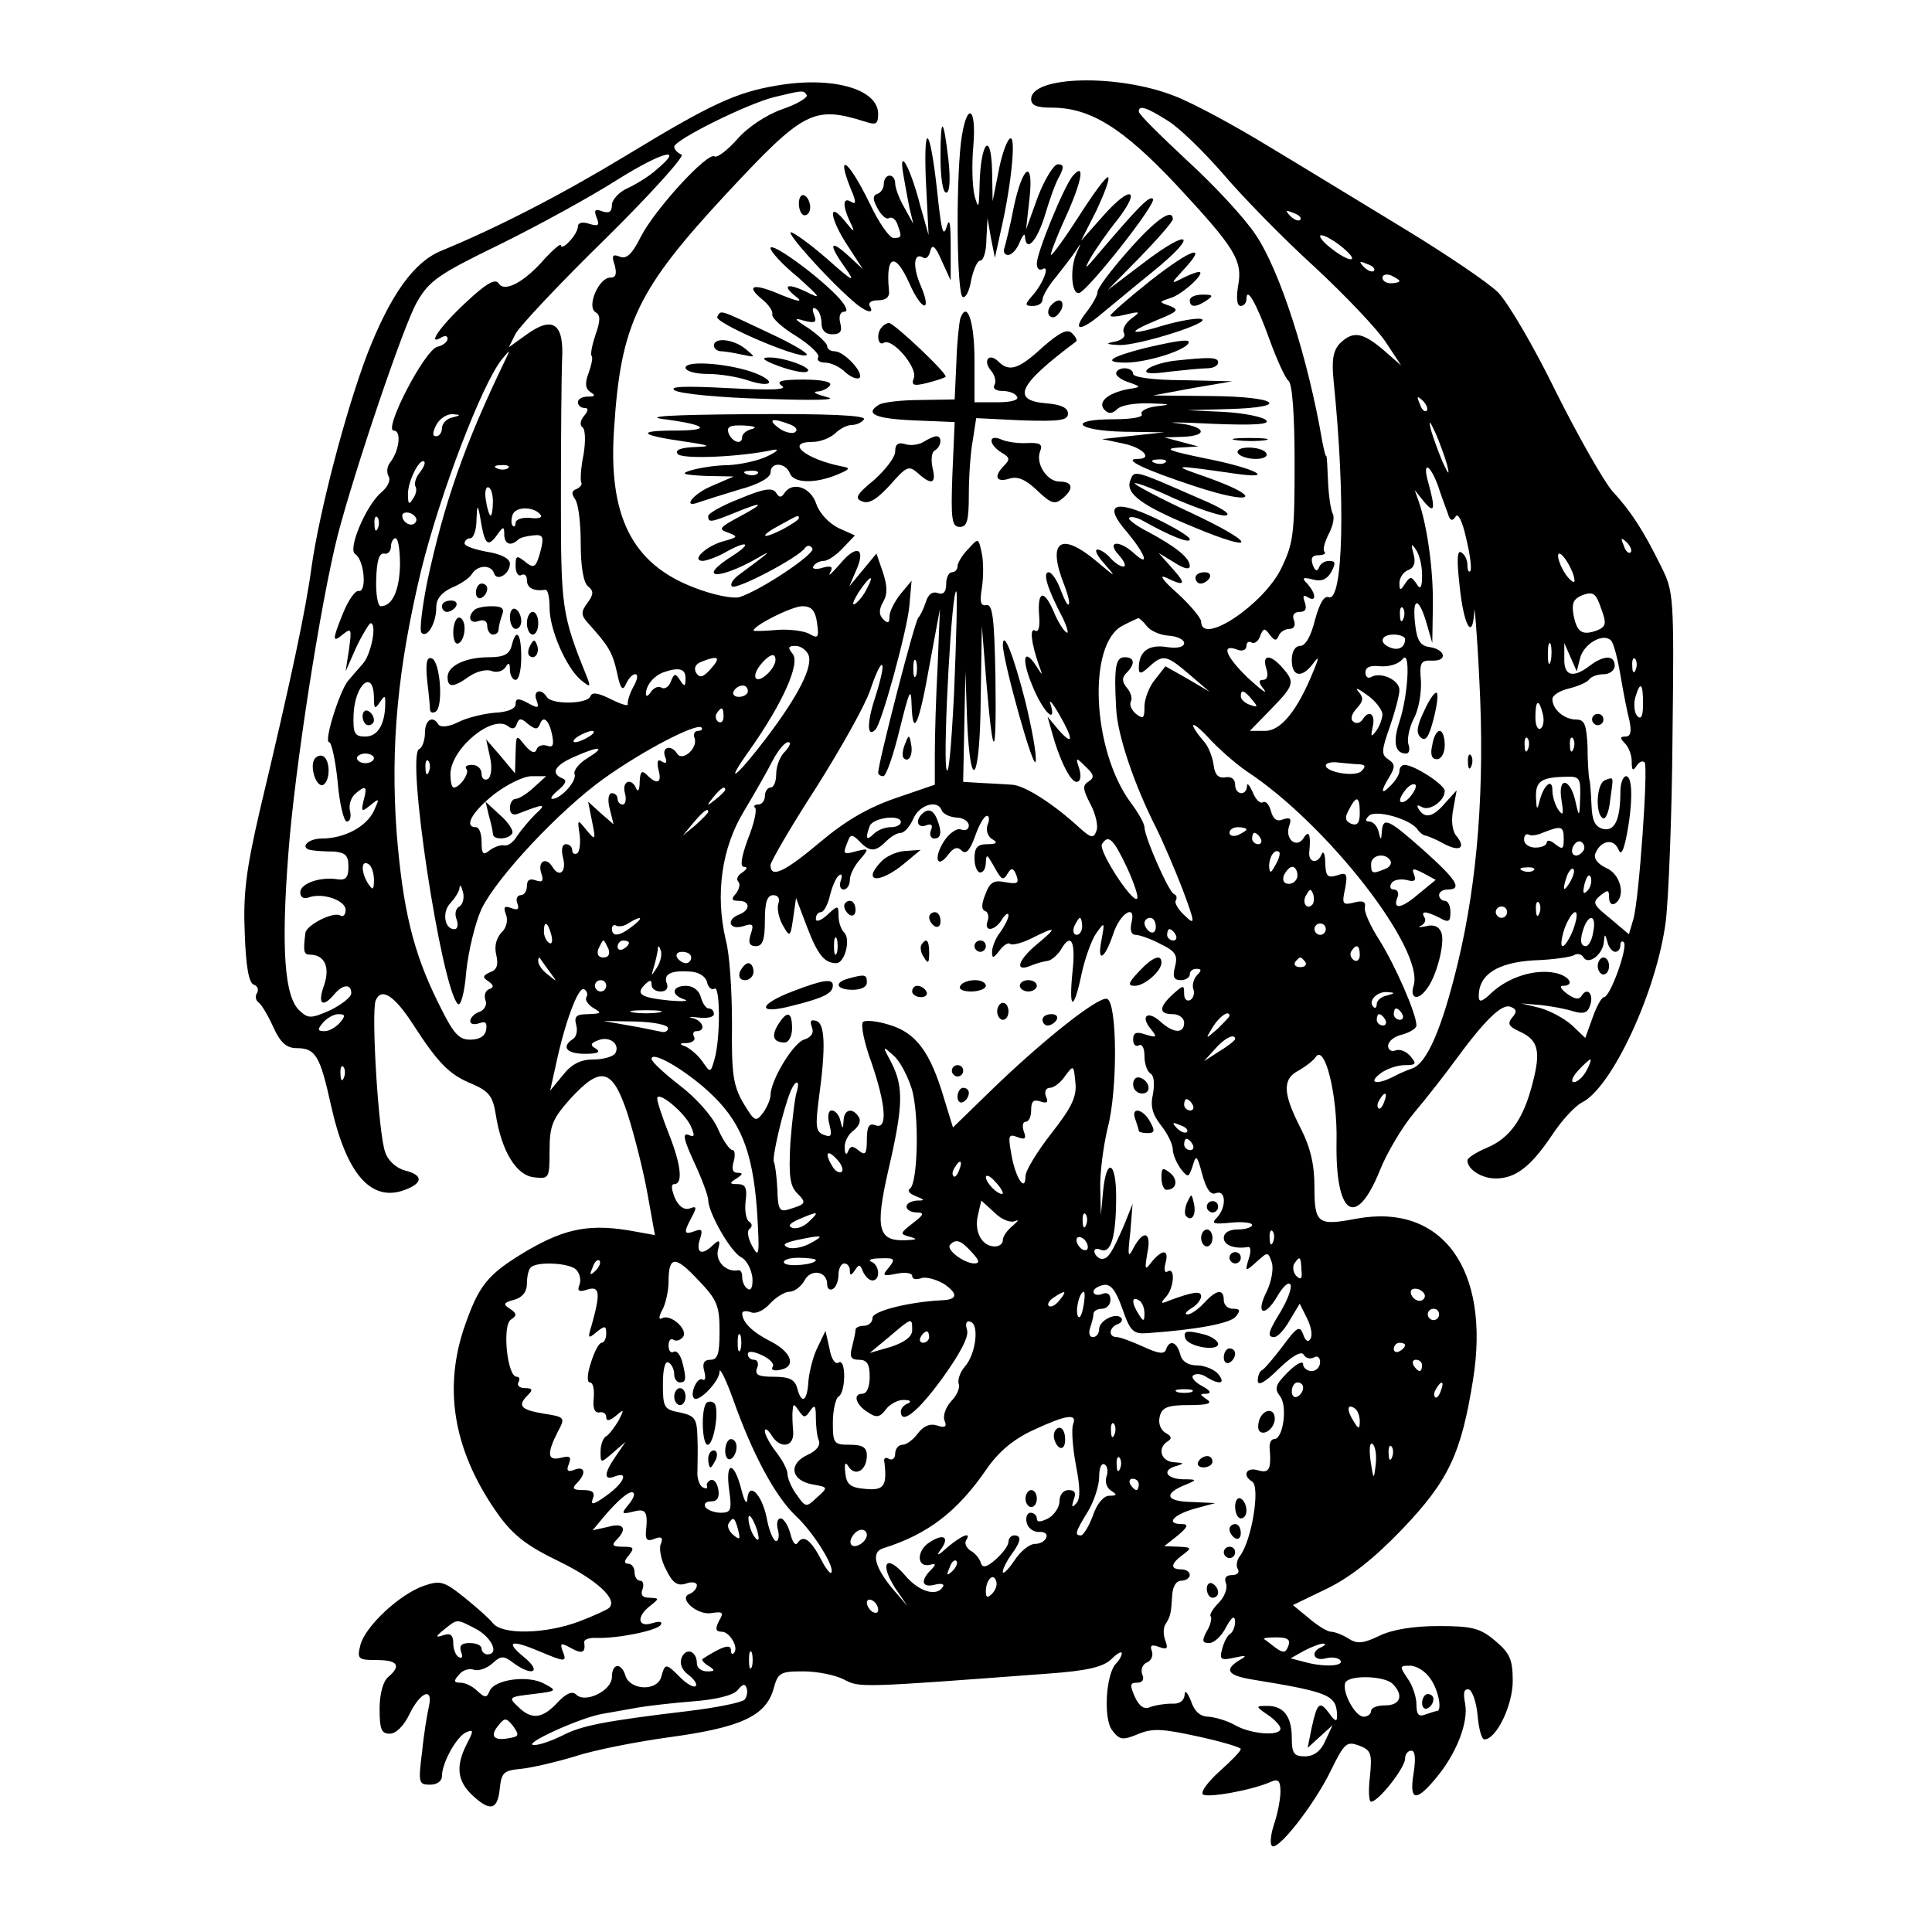 <?xml version="1.0" encoding="UTF-8" standalone="yes"?>
<svg version="1.0" xmlns="http://www.w3.org/2000/svg" width="100mm" height="100mm" viewBox="0 0 341 341" preserveAspectRatio="xMidYMid meet">
  <g transform="translate(0,341) scale(0.1,-0.1)" fill="#000000" stroke="none">
    <path d="M1371 3259 c-72 -12 -117 -33 -265 -123 -114 -69 -226 -127 -328
-169 -48 -20 -89 -78 -129 -180 -39 -102 -85 -279 -99 -377 -10 -75 -35 -194
-92 -433 -24 -104 -29 -146 -26 -215 2 -57 7 -87 16 -90 6 -2 9 -8 6 -14 -4
-6 -3 -13 2 -17 5 -3 17 -23 26 -43 13 -29 24 -38 42 -38 33 0 41 -14 60 -100
27 -122 71 -173 131 -150 32 12 32 26 0 34 -15 4 -30 17 -35 32 -12 31 -25
246 -17 268 10 24 33 9 66 -42 44 -68 64 -89 104 -105 30 -13 37 -22 42 -54
10 -64 36 -108 68 -111 26 -3 27 -2 27 47 0 44 5 56 36 91 55 60 75 55 102
-27 12 -38 28 -101 35 -141 l13 -72 -33 6 c-79 15 -123 7 -192 -33 -72 -43
-86 -61 -113 -140 -36 -111 -15 -219 62 -327 27 -37 51 -55 107 -82 67 -33
104 -67 88 -82 -3 -3 -27 -14 -53 -24 -59 -22 -135 -24 -152 -3 -7 9 -30 29
-51 46 -35 28 -42 30 -71 20 -43 -15 -104 -72 -112 -105 -6 -24 -4 -26 29 -26
37 0 44 -10 20 -30 -9 -8 -15 -30 -15 -56 0 -36 3 -44 18 -44 11 0 25 14 35
35 19 39 42 48 34 13 -3 -13 -9 -49 -12 -80 -7 -55 -6 -58 14 -58 12 0 21 6
21 15 0 24 27 72 44 78 12 5 12 2 0 -21 -20 -39 -17 -65 9 -90 32 -30 45 -27
49 10 3 30 7 33 38 36 19 2 62 12 95 22 33 11 109 26 168 34 124 17 168 37
182 84 8 30 12 32 53 32 23 0 55 -6 71 -14 28 -15 27 -15 360 10 71 5 99 12
113 26 10 10 18 14 18 10 0 -4 -4 -12 -10 -18 -18 -18 -23 -97 -7 -118 13 -17
18 -18 45 -7 26 11 43 10 107 -4 41 -9 75 -19 75 -22 0 -4 -17 -21 -37 -39
-20 -18 -34 -36 -30 -41 7 -7 86 7 120 22 13 6 17 2 17 -17 0 -14 -5 -39 -11
-57 -6 -18 -8 -35 -4 -39 10 -10 75 73 104 133 24 49 28 52 50 44 21 -8 23
-14 19 -54 -3 -25 -2 -45 2 -45 13 0 60 60 60 76 0 8 5 14 11 14 7 0 8 -14 4
-40 -8 -49 4 -51 39 -9 37 44 58 99 52 132 -4 20 -2 27 7 25 6 -3 13 -23 15
-46 2 -23 7 -42 12 -42 21 0 50 60 50 103 0 38 -5 49 -31 71 -26 22 -40 26
-99 26 -45 0 -82 -6 -105 -17 -29 -14 -40 -15 -55 -5 -11 7 -25 12 -31 12 -6
0 -24 11 -39 24 l-28 23 60 29 c41 20 82 52 133 105 82 86 104 133 125 264 31
194 -54 312 -206 284 -68 -13 -74 -9 -74 56 0 40 -7 70 -25 105 -31 61 -32 86
-2 101 12 7 25 17 29 23 16 25 39 -66 37 -150 -2 -129 34 -154 76 -51 12 31
40 78 61 103 22 26 54 67 73 93 52 71 82 100 97 94 11 -4 12 -9 3 -19 -9 -11
-6 -16 14 -25 32 -15 37 -34 22 -91 -16 -63 -40 -97 -81 -114 -19 -8 -34 -18
-34 -22 0 -16 25 -32 50 -32 35 0 62 21 99 76 17 26 41 52 53 58 53 26 132
196 148 319 5 40 11 187 12 327 3 248 2 256 -20 300 -33 67 -54 98 -86 133
-15 17 -60 96 -100 176 -39 80 -85 158 -102 175 -17 17 -91 67 -165 112 -74
45 -182 111 -242 147 -59 36 -133 76 -165 88 -100 39 -252 35 -252 -6 0 -11
10 -15 36 -15 68 0 125 -35 220 -136 105 -113 118 -134 109 -180 -3 -21 -2
-34 5 -34 5 0 10 5 10 12 0 24 18 -8 41 -72 13 -36 28 -68 33 -72 7 -4 11 -61
11 -145 0 -126 -2 -142 -24 -187 -31 -63 -141 -137 -141 -93 0 6 -19 29 -42
50 -24 21 -33 33 -21 28 35 -17 38 -13 12 16 l-24 27 28 -17 c17 -11 27 -13
27 -6 0 14 -23 33 -73 60 -22 11 -37 23 -34 25 3 3 13 1 24 -5 48 -27 83 -41
83 -33 0 5 -27 21 -60 37 -74 35 -94 25 -50 -25 32 -39 40 -62 12 -37 -27 25
-50 22 -27 -3 10 -11 13 -20 8 -20 -6 0 -16 7 -23 15 -7 8 -17 15 -23 15 -6 0
0 -12 14 -27 20 -23 18 -22 -14 5 -65 55 -90 38 -58 -42 6 -16 10 -31 7 -33
-2 -2 -8 10 -14 26 -6 17 -16 31 -21 31 -11 0 -3 -28 25 -81 8 -17 11 -29 6
-25 -5 3 -15 19 -22 36 -17 40 -29 38 -26 -5 2 -21 -1 -32 -7 -28 -10 6 -7
-22 7 -62 7 -18 6 -18 -4 -2 -23 36 -28 15 -8 -33 19 -47 44 -71 32 -32 -3 9
4 1 15 -18 26 -45 26 -58 0 -29 l-20 24 7 -25 c13 -49 33 -90 44 -90 7 0 9 9
5 23 -7 21 -6 21 11 4 15 -14 16 -19 6 -26 -12 -7 -11 -14 3 -41 9 -17 14 -39
10 -47 -5 -14 -10 -12 -33 9 -44 40 -94 72 -116 73 -12 1 -36 2 -53 3 l-33 2
2 98 2 97 3 -87 c6 -135 23 -106 24 40 l2 127 8 -99 c12 -143 18 -140 16 9 -2
105 -5 129 -16 127 -10 -2 -12 5 -8 30 3 19 3 46 0 61 -6 28 -6 28 -24 8 -11
-11 -19 -25 -19 -31 0 -5 -4 -10 -10 -10 -5 0 -10 -9 -10 -21 0 -14 -5 -19
-14 -16 -10 4 -18 -2 -22 -16 -4 -12 -10 -24 -13 -27 -6 -4 -71 -257 -71 -274
0 -3 4 -6 9 -6 5 0 18 37 29 83 17 68 20 76 21 43 2 -60 13 -36 32 72 l18 97
-4 -100 c-3 -55 -5 -125 -5 -155 l0 -55 -70 -24 c-49 -17 -88 -40 -132 -77
-63 -53 -88 -65 -88 -41 0 6 36 68 80 136 43 68 87 146 96 173 9 27 18 47 21
44 3 -2 -3 -28 -12 -56 -15 -45 -15 -73 0 -58 11 10 56 175 60 218 l4 45 -20
-24 c-10 -13 -19 -30 -19 -39 0 -12 -3 -13 -11 -5 -8 8 -8 17 0 31 8 14 7 29
-1 53 l-11 32 -24 -29 -24 -29 12 28 c18 40 1 47 -28 12 -14 -16 -22 -24 -18
-16 6 11 3 13 -13 9 -12 -4 -20 -2 -16 3 3 5 11 9 18 9 7 0 22 10 34 23 l21
22 -29 13 c-16 8 -33 25 -39 42 -10 31 -43 41 -57 19 -5 -8 -9 -7 -14 1 -6 10
-21 8 -64 -10 -31 -12 -56 -26 -56 -31 0 -12 5 -11 47 6 51 21 55 18 8 -7 -35
-19 -38 -22 -20 -28 18 -7 18 -8 -7 -15 -31 -8 -60 -35 -37 -35 8 1 25 7 39
15 39 22 49 17 13 -6 -65 -41 -26 -44 44 -4 29 17 21 10 -32 -29 -11 -8 -17
-17 -13 -21 7 -7 118 51 129 68 4 5 9 5 13 -1 6 -9 -91 -74 -129 -86 -12 -3
-47 4 -80 17 -110 42 -152 127 -141 282 12 184 41 244 199 414 136 146 153
155 245 126 18 -6 22 -4 22 14 0 44 -81 67 -179 50z m53 -17 c2 -4 -17 -16
-44 -25 -28 -10 -61 -32 -79 -53 -17 -19 -35 -33 -40 -30 -12 8 -105 -93 -130
-142 -15 -30 -25 -40 -37 -35 -13 5 -15 2 -9 -15 4 -16 2 -22 -8 -22 -20 0
-42 -51 -26 -61 9 -5 9 -15 0 -40 -6 -18 -9 -34 -7 -37 3 -2 0 -16 -5 -30 -7
-18 -6 -28 3 -34 10 -6 8 -8 -4 -8 -10 0 -18 -4 -18 -10 0 -5 5 -10 11 -10 8
0 8 -4 0 -14 -7 -8 -8 -17 -3 -20 5 -3 6 -24 2 -48 -5 -24 -6 -46 -4 -50 2 -3
-2 -8 -8 -11 -9 -3 -10 -8 -3 -18 6 -8 10 -43 10 -79 0 -41 5 -69 13 -75 10
-8 10 -14 -1 -29 -12 -16 -12 -22 2 -37 35 -39 42 -50 50 -86 6 -29 10 -34 16
-20 4 9 11 17 16 17 6 0 4 -10 -3 -22 -7 -13 -11 -27 -10 -31 1 -4 -12 0 -30
9 -22 11 -33 13 -36 5 -5 -14 -69 -15 -77 -1 -10 16 -25 11 -18 -6 5 -14 3
-15 -15 -5 -17 9 -22 9 -22 -2 0 -8 -14 -14 -37 -15 -21 -2 -50 -9 -65 -17
-16 -8 -30 -9 -34 -4 -10 17 -24 9 -24 -15 0 -13 -5 -26 -10 -28 -24 -8 39
-421 68 -450 5 -5 12 19 15 58 4 37 16 86 27 110 28 57 138 174 216 230 70 50
163 98 172 90 3 -3 0 -6 -6 -6 -6 0 -9 -6 -6 -13 6 -18 -22 -42 -31 -27 -10
16 -28 12 -21 -6 4 -10 2 -13 -6 -8 -7 5 -9 0 -6 -14 7 -24 -2 -28 -20 -10 -9
9 -12 7 -13 -12 0 -14 -3 -19 -6 -12 -8 20 -26 14 -20 -8 3 -11 1 -20 -4 -20
-5 0 -9 5 -9 10 0 6 -5 10 -10 10 -6 0 -8 -11 -4 -27 l7 -28 -23 20 -22 20 7
-35 c7 -34 6 -34 -10 -15 -16 20 -16 19 -12 -8 2 -15 0 -30 -4 -33 -5 -3 -9 0
-9 5 0 6 -5 11 -11 11 -7 0 -9 -10 -5 -25 6 -24 -7 -35 -19 -15 -11 18 -26 10
-20 -10 5 -15 3 -18 -9 -14 -11 4 -16 1 -16 -10 0 -9 -5 -16 -11 -16 -6 0 -9
-7 -6 -14 4 -11 1 -13 -10 -9 -13 5 -15 2 -10 -11 4 -10 1 -24 -8 -32 -9 -10
-13 -24 -9 -40 4 -17 1 -26 -11 -30 -13 -6 -14 -9 -3 -16 10 -7 10 -11 1 -14
-7 -3 -9 -12 -6 -20 3 -7 -2 -17 -11 -20 -9 -3 -16 -11 -16 -16 0 -6 7 -7 16
-4 11 4 14 1 12 -12 -2 -11 -12 -17 -28 -17 -21 0 -30 11 -57 66 -44 89 -62
164 -73 300 -11 154 2 291 44 465 33 133 107 327 142 370 15 18 15 18 6 -1
-72 -149 -108 -252 -138 -392 -9 -46 -14 -86 -10 -90 10 -10 26 17 26 45 0 15
9 26 28 35 15 6 31 17 35 24 10 16 34 17 39 1 5 -15 28 -1 28 17 0 9 -15 17
-40 21 -22 4 -40 10 -40 15 0 5 5 9 10 9 6 0 11 15 11 33 1 26 2 27 6 7 8 -51
13 -57 29 -36 12 17 14 18 14 3 0 -17 11 -22 24 -10 3 4 16 7 27 8 17 2 19 -2
14 -24 -9 -34 -12 -36 -30 -21 -13 10 -15 9 -15 -9 0 -12 5 -19 10 -16 6 3 10
-1 10 -9 0 -14 12 -20 33 -17 4 0 7 -14 7 -32 0 -39 30 -106 55 -127 17 -14
18 -13 11 5 -45 111 -46 122 -46 318 0 105 1 214 2 241 4 65 -16 79 -62 46
l-32 -23 12 24 c7 13 78 89 159 168 81 80 140 146 134 148 -7 3 -13 9 -13 14
0 12 131 77 178 88 50 12 50 12 56 3z m637 -45 c20 -12 63 -54 97 -93 33 -39
105 -113 161 -164 55 -51 112 -111 127 -134 l27 -41 -32 28 c-37 31 -53 33
-76 11 -12 -13 -15 -29 -11 -68 21 -205 17 -390 -9 -380 -8 3 -16 -11 -24 -40
-7 -29 -17 -46 -26 -46 -9 0 -15 -10 -15 -25 0 -29 17 -33 37 -7 11 15 12 13
1 -13 -28 -69 -57 -105 -85 -105 l-27 0 37 38 c42 43 43 48 20 74 -21 24 -36
23 -28 -2 4 -12 2 -20 -6 -20 -8 0 -8 -5 2 -17 7 -10 -6 0 -29 21 -39 38 -48
61 -17 49 8 -3 15 0 15 7 0 6 4 9 9 6 5 -3 12 2 15 11 6 15 8 15 17 3 8 -11
12 -12 16 -2 2 6 11 12 19 12 8 0 11 6 8 15 -4 9 0 15 10 15 10 0 13 5 9 17
-4 11 -3 14 5 9 16 -10 15 6 0 23 -11 11 -9 13 10 8 15 -4 25 1 32 14 8 15 7
19 -4 19 -8 0 -16 -5 -18 -12 -3 -7 -7 -6 -11 5 -4 12 -1 17 10 17 9 0 14 3
11 6 -4 3 0 17 7 31 8 15 11 31 7 37 -3 6 -7 31 -8 56 -1 25 -2 45 -3 45 -2 0
-4 11 -7 25 -25 147 -75 303 -118 366 -19 29 -73 87 -120 130 -47 44 -86 82
-86 87 0 12 13 8 51 -16z m-903 -87 c-12 -11 -35 -25 -50 -32 -16 -7 -28 -21
-28 -30 0 -12 -5 -15 -17 -11 -13 5 -15 2 -10 -11 6 -14 3 -16 -13 -11 -12 4
-20 2 -20 -5 0 -6 -7 -18 -15 -26 -8 -9 -15 -12 -15 -7 0 4 -12 -6 -28 -23
-36 -42 -72 -61 -82 -44 -6 9 -23 -1 -59 -35 -45 -42 -69 -77 -41 -60 6 3 10
2 10 -3 0 -5 -8 -12 -18 -14 -23 -6 -96 -148 -77 -148 14 0 10 -36 -7 -57 -5
-7 -6 -17 -2 -24 4 -7 -2 -19 -13 -28 -27 -23 -60 -101 -46 -109 16 -10 21
-68 6 -65 -6 1 -18 -16 -27 -38 -20 -49 -20 -55 0 -38 14 11 15 9 10 -27 l-6
-39 19 43 c11 23 23 42 25 42 12 0 1 -56 -14 -72 -8 -9 -20 -23 -26 -30 -15
-19 -43 -108 -33 -108 4 0 11 -31 15 -70 3 -38 11 -70 16 -70 6 0 8 8 6 18 -3
10 1 23 8 30 19 17 23 15 16 -10 -5 -21 -4 -22 12 -9 16 13 16 12 6 -10 -13
-28 -52 -49 -92 -49 -27 0 -41 -19 -15 -21 6 -1 23 -2 37 -2 20 -2 25 -7 25
-27 0 -19 -5 -24 -19 -22 -30 5 -66 -7 -66 -23 0 -9 6 -12 15 -9 24 9 65 -5
65 -22 0 -8 -4 -13 -9 -10 -12 8 -61 -17 -62 -31 -4 -32 -3 -38 8 -38 26 0 36
-22 25 -54 -12 -33 -3 -41 18 -16 15 18 30 19 30 2 0 -7 -17 -20 -37 -30 -34
-15 -39 -15 -54 -1 -27 24 -33 110 -20 278 11 148 57 443 87 561 30 115 116
370 140 412 22 38 38 49 147 102 67 33 160 84 207 114 80 50 120 60 68 17z
m1137 -88 c-3 -3 -11 0 -18 7 -9 10 -8 11 6 5 10 -3 15 -9 12 -12z m91 -69
c-6 -6 -55 29 -56 40 0 5 14 -1 31 -13 16 -12 28 -24 25 -27z m39 -21 c-3 -3
-11 0 -18 7 -9 10 -8 11 6 5 10 -3 15 -9 12 -12z m45 -18 c0 -2 -7 -4 -15 -4
-8 0 -15 4 -15 10 0 5 7 7 15 4 8 -4 15 -8 15 -10z m48 -229 c-3 -3 -9 2 -12
12 -6 14 -5 15 5 6 7 -7 10 -15 7 -18z m-1720 -12 c-10 -2 -18 -11 -18 -19 0
-8 -5 -14 -10 -14 -7 0 -7 6 0 20 6 11 18 19 28 19 16 -1 16 -2 0 -6z m1756
-83 c5 -20 3 -19 -8 5 -7 17 -16 41 -20 55 -5 20 -3 19 8 -5 7 -16 16 -41 20
-55z m-1813 -14 c-7 -8 -10 -19 -8 -24 3 -4 2 -14 -4 -22 -7 -12 -9 -10 -9 8
0 23 21 65 29 57 2 -3 -2 -11 -8 -19z m156 8 c-3 -3 -12 -4 -19 -1 -8 3 -5 6
6 6 11 1 17 -2 13 -5z m1641 -31 c5 -16 13 -37 17 -48 4 -14 8 -16 14 -7 4 8
12 -7 19 -39 7 -29 10 -54 7 -57 -3 -3 -5 2 -5 11 0 9 -5 19 -11 22 -7 5 -8
-13 -3 -57 7 -71 23 -101 26 -48 0 19 5 -35 9 -120 10 -188 -3 -355 -38 -500
-28 -116 -55 -178 -81 -186 -9 -3 -25 -10 -34 -15 -28 -14 -44 -11 -22 6 10 8
30 15 43 15 20 0 22 2 11 15 -7 9 -19 14 -27 11 -7 -3 -13 1 -13 8 0 8 11 17
25 20 14 4 25 11 25 16 0 21 -38 107 -65 150 -16 25 -28 51 -26 59 2 10 -4 12
-19 8 -20 -5 -22 -3 -16 24 5 27 3 30 -14 24 -17 -5 -20 -2 -21 22 0 15 -3 22
-6 16 -7 -19 -25 -16 -22 5 3 29 -1 38 -10 23 -12 -19 -33 -3 -26 20 5 14 3
17 -10 13 -11 -5 -18 0 -22 15 -3 11 -9 18 -14 15 -5 -3 -13 5 -18 18 -6 13
-10 17 -10 11 -1 -19 -21 -16 -21 2 0 10 -7 15 -17 13 -13 -2 -19 5 -21 22 -2
14 -9 32 -16 40 -30 35 -25 42 6 9 18 -20 49 -47 68 -60 142 -93 315 -315 295
-379 -7 -22 7 -27 22 -7 18 21 34 83 27 101 -4 11 -14 15 -28 11 -11 -2 -15
-2 -8 1 6 3 10 10 6 15 -7 12 3 11 27 -1 16 -9 19 -7 19 10 0 11 -4 20 -10 20
-5 0 -10 5 -10 10 0 6 7 10 15 10 27 0 16 17 -42 69 -62 55 -72 60 -74 34 -1
-17 -2 -17 -6 0 -2 9 -10 17 -16 17 -7 0 -8 3 -1 10 12 12 74 -6 86 -24 4 -6
11 -11 15 -11 4 -1 19 -7 31 -14 28 -15 40 -8 23 13 -8 9 -10 28 -6 48 l6 33
-20 -22 c-21 -25 -36 -29 -47 -11 -4 7 -3 8 5 4 13 -9 41 10 41 28 0 11 -54
46 -71 46 -5 0 -9 -5 -9 -11 0 -6 -7 -17 -15 -25 -18 -19 -19 -11 -2 16 10 17
9 22 -3 30 -12 8 -12 15 3 57 9 26 17 56 17 65 0 18 -33 33 -50 23 -5 -3 -10
0 -10 8 0 10 9 13 27 11 15 -1 31 4 38 12 15 21 11 -61 -5 -110 -12 -36 -8
-56 12 -56 5 0 7 7 4 16 -3 8 1 29 9 45 9 16 14 46 13 67 -3 33 0 37 20 36 28
-1 23 20 -5 24 -16 2 -22 12 -25 38 -6 49 5 53 19 7 l11 -38 1 66 c1 63 -10
141 -25 184 l-7 20 16 -20 c19 -23 21 -14 8 33 -11 38 2 35 17 -5z m-1668 -28
c0 -14 -2 -25 -4 -25 -2 0 -6 11 -8 25 -3 14 -1 25 3 25 5 0 9 -11 9 -25z m85
-25 c2 -4 -7 -6 -20 -4 -14 1 -25 -3 -25 -9 0 -5 -2 -8 -5 -5 -3 3 -3 12 0 20
6 15 40 14 50 -2z m-221 -11 c-6 -11 -24 -2 -24 11 0 5 7 7 15 4 8 -4 12 -10
9 -15z m-67 -11 c-3 -8 -6 -5 -6 6 -1 11 2 17 5 13 3 -3 4 -12 1 -19z m743 17
c0 -2 -13 -11 -30 -20 -38 -19 -40 -11 -2 9 31 17 32 18 32 11z m-704 -82 c-1
-46 -14 -73 -34 -73 -5 0 -9 21 -8 48 1 32 5 46 14 45 6 -2 12 4 12 12 0 8 4
15 8 15 5 0 8 -21 8 -47z m2172 22 c-3 -3 -9 2 -12 12 -6 14 -5 15 5 6 7 -7
10 -15 7 -18z m-368 -40 c0 -23 -3 -27 -10 -15 -9 13 -11 13 -20 0 -8 -13 -10
-13 -10 1 0 9 7 20 16 23 10 4 13 13 9 28 -5 18 -4 20 4 8 6 -8 11 -28 11 -45z
m269 -10 c0 -5 -6 -1 -14 9 -8 11 -15 27 -15 35 1 17 29 -26 29 -44z m-1249
-14 c-5 -11 -15 -23 -21 -27 -6 -3 -3 5 6 20 20 30 30 35 15 7z m154 -183 c-5
-98 -10 -156 -14 -133 -5 41 10 318 18 311 2 -2 0 -82 -4 -178z m1134 109
c-26 -9 -35 -3 -41 29 -3 20 0 27 17 34 18 6 23 3 32 -24 10 -27 9 -32 -8 -39z
m-1376 14 c4 -27 2 -29 -15 -19 -11 5 -37 8 -58 6 -21 -2 -39 -2 -39 -1 0 9
68 43 86 43 16 0 23 -7 26 -29z m1035 7 c-3 -8 -6 -5 -6 6 -1 11 2 17 5 13 3
-3 4 -12 1 -19z m-453 -13 c6 -8 23 -16 39 -17 15 -1 27 -7 27 -13 0 -7 -12
-10 -31 -7 -32 5 -49 -8 -49 -37 0 -11 4 -11 18 2 25 23 31 21 72 -14 l35 -30
-39 23 -39 22 -18 -23 c-11 -13 -19 -35 -19 -48 0 -21 -2 -23 -15 -13 -8 7
-12 16 -9 22 3 5 0 16 -7 24 -9 11 -9 18 -1 26 16 16 15 28 -3 28 -16 0 -19
-18 -15 -90 2 -47 32 -135 70 -210 12 -24 33 -73 47 -109 23 -62 23 -65 4 -47
-11 10 -18 22 -16 26 3 5 2 10 -3 12 -9 3 -52 101 -52 118 0 6 -11 26 -24 43
-69 93 -77 282 -14 313 13 7 25 12 27 13 2 0 9 -6 15 -14z m456 -23 c0 -14
-11 -21 -26 -15 -21 8 -17 23 6 23 11 0 20 -4 20 -8z m380 -63 c5 -30 12 -66
16 -81 4 -20 2 -28 -7 -28 -10 0 -10 -3 -1 -12 7 -7 12 -21 12 -32 0 -16 2
-18 9 -7 5 7 11 9 14 5 6 -11 -10 -241 -20 -276 l-8 -27 -33 28 c-30 24 -32
28 -18 40 14 11 16 11 16 -3 0 -10 5 -14 10 -11 20 12 11 52 -15 63 -15 7 -23
17 -19 26 9 22 31 27 40 8 5 -13 9 -6 15 23 11 57 11 105 -1 105 -5 0 -10 -12
-10 -27 0 -50 -10 -71 -31 -66 -14 4 -19 15 -20 42 -1 20 -2 41 -4 46 -1 6 -3
31 -3 58 -2 38 -5 47 -20 47 -21 0 -42 18 -42 36 0 7 13 15 30 19 16 4 32 11
35 16 4 5 15 9 26 9 10 0 19 7 19 15 0 19 -19 19 -44 0 -30 -23 -46 -18 -45
13 l0 27 11 -25 11 -25 6 24 c7 25 40 44 54 31 5 -4 12 -32 17 -61z m-123 24
c-3 -10 -5 -4 -5 12 0 17 2 24 5 18 2 -7 2 -21 0 -30z m-1310 11 c8 -21 -18
-72 -74 -146 -54 -71 -77 -88 -30 -22 58 82 90 153 76 170 -9 11 -8 14 5 14 9
0 19 -7 23 -16z m-71 -32 c-23 -23 -33 -6 -10 19 12 13 20 16 22 9 3 -7 -3
-19 -12 -28z m-101 8 c-14 -16 -20 -17 -26 -8 -5 8 -2 16 9 20 30 12 35 8 17
-12z m362 -12 c-3 -7 -5 -2 -5 12 0 14 2 19 5 13 2 -7 2 -19 0 -25z m1270 10
c-3 -8 -6 -5 -6 6 -1 11 2 17 5 13 3 -3 4 -12 1 -19z m-1677 -15 c0 -15 -2
-16 -10 -3 -8 12 -10 12 -16 -3 -3 -9 -11 -14 -16 -11 -6 4 -14 0 -19 -7 -5
-8 -9 -9 -9 -4 0 15 13 31 30 38 28 10 40 7 40 -10z m-550 -36 c0 -18 2 -19
10 -7 9 13 10 13 10 0 0 -38 -13 -60 -35 -60 -19 0 -22 5 -21 38 2 55 36 83
36 29z m660 13 c0 -5 -7 -10 -16 -10 -8 0 -12 5 -9 10 3 6 10 10 16 10 5 0 9
-4 9 -10z m1120 -40 c0 -8 -5 -22 -11 -30 -9 -12 -10 -11 -6 8 5 22 -7 30 -18
12 -4 -6 -11 -8 -16 -4 -6 4 -4 13 5 23 13 14 13 20 3 31 -6 7 0 5 15 -6 15
-10 27 -26 28 -34z m460 18 c0 -21 -3 -29 -10 -22 -5 5 -7 19 -4 32 9 31 14
27 14 -10z m-690 7 c11 -13 10 -14 -4 -9 -9 3 -16 10 -16 15 0 13 6 11 20 -6z
m513 -25 c3 -11 1 -23 -4 -26 -5 -3 -9 6 -9 20 0 31 6 34 13 6z m-1446 -5 c0
-8 -4 -12 -9 -9 -5 3 -6 10 -3 15 9 13 12 11 12 -6z m-365 -13 c4 11 8 11 20
0 13 -10 17 -10 21 0 6 17 17 6 22 -22 3 -16 0 -20 -10 -16 -7 2 -16 0 -18 -7
-3 -8 -10 -5 -21 8 -15 19 -15 19 -16 -15 l-1 -35 -25 30 -26 30 7 -32 c4 -18
2 -34 -4 -38 -6 -3 -11 1 -11 9 0 9 -7 16 -17 16 -9 0 -13 -3 -10 -7 7 -6 -11
-33 -22 -33 -4 0 -6 11 -6 25 2 45 75 105 102 83 7 -6 13 -4 15 4z m128 -22
c-8 -5 -19 -10 -25 -10 -5 0 -3 5 5 10 8 5 20 10 25 10 6 0 3 -5 -5 -10z
m1657 -22 c-3 -8 -6 -5 -6 6 -1 11 2 17 5 13 3 -3 4 -12 1 -19z m80 0 c-3 -8
-6 -5 -6 6 -1 11 2 17 5 13 3 -3 4 -12 1 -19z m-1391 -4 c-9 -8 -16 -26 -16
-40 0 -13 -4 -24 -10 -24 -5 0 -10 -7 -10 -15 0 -8 -5 -15 -12 -15 -6 0 -9 -3
-5 -6 3 -4 -2 -28 -13 -55 -12 -33 -14 -49 -7 -49 7 0 6 -4 -3 -10 -8 -5 -11
-12 -7 -16 4 -4 2 -13 -4 -21 -9 -10 -8 -13 5 -13 20 0 21 -16 1 -24 -24 -9
-18 -28 6 -21 18 6 20 4 14 -14 -5 -15 -2 -21 9 -21 12 0 16 11 16 45 0 33 4
45 15 45 8 0 12 -6 9 -14 -3 -8 0 -25 7 -38 13 -23 14 -23 19 12 l5 35 19 -50
c19 -50 31 -65 52 -65 15 0 26 42 14 54 -6 6 -10 19 -10 30 0 18 -1 19 -20 1
-11 -10 -20 -13 -20 -7 0 7 4 12 9 12 5 0 12 13 16 30 4 16 11 32 16 35 5 4 6
-1 3 -9 -3 -9 -1 -16 5 -16 6 0 11 8 11 17 0 9 8 25 18 36 16 19 16 20 -5 15
-25 -7 -26 -6 -17 16 5 14 8 14 21 1 18 -19 28 -19 47 0 8 8 19 15 26 15 6 0
16 11 22 25 11 25 43 34 50 15 2 -6 13 -12 26 -13 12 0 22 -7 22 -14 0 -7 -6
-10 -14 -7 -7 3 -21 -7 -30 -21 -19 -30 -12 -50 8 -23 9 12 16 14 23 7 8 -8
15 0 24 25 7 20 16 36 21 36 4 0 5 -7 1 -16 -3 -9 0 -20 8 -25 11 -6 8 -9 -8
-9 -18 0 -23 -6 -23 -25 0 -14 5 -25 10 -25 6 0 10 8 10 18 1 15 2 14 12 -3
16 -29 18 -31 27 -16 6 10 10 9 15 -4 5 -14 2 -16 -20 -12 -20 4 -27 0 -35
-22 -7 -17 -7 -27 0 -29 5 -2 7 -10 4 -18 -7 -20 14 -17 26 4 6 9 11 12 11 6
0 -5 -7 -19 -15 -30 -8 -10 -14 -26 -14 -34 0 -12 2 -12 13 2 7 10 16 15 19
12 3 -3 20 1 38 10 44 22 46 20 10 -10 -34 -28 -41 -50 -13 -39 9 4 23 8 31 9
7 1 17 10 23 19 18 32 27 17 21 -38 -7 -69 2 -71 16 -4 6 28 18 61 26 72 15
21 15 20 9 -13 -8 -41 6 -33 21 12 12 37 41 54 32 19 -3 -13 0 -21 7 -21 7 0
27 -7 44 -16 27 -13 31 -20 26 -40 -5 -18 -2 -24 10 -24 9 0 16 5 16 10 0 6 5
10 12 10 9 0 9 -3 1 -11 -6 -6 -9 -17 -7 -24 3 -7 1 -16 -5 -20 -6 -3 -11 1
-11 11 0 16 -1 16 -20 -1 -25 -23 -25 -35 0 -35 11 0 20 -7 20 -15 0 -20 -19
-19 -42 2 -22 20 -36 10 -17 -13 12 -15 11 -16 -9 -10 -17 6 -22 3 -22 -9 0
-9 5 -13 10 -10 6 3 10 -5 10 -19 0 -14 5 -28 11 -31 6 -4 7 -19 4 -36 -5 -21
-1 -36 14 -55 12 -15 21 -34 21 -43 0 -9 7 -24 14 -34 13 -16 14 -16 21 5 6
21 8 19 17 -15 7 -26 15 -37 24 -33 18 7 19 -25 2 -43 -11 -11 -6 -12 25 -9
20 2 37 0 37 -4 0 -4 -11 -8 -25 -8 -16 0 -25 -6 -25 -15 0 -13 19 -20 43 -16
5 1 5 -9 1 -21 -7 -23 -6 -23 14 -5 20 18 20 18 27 -2 3 -11 -1 -33 -9 -50
-21 -41 -4 -48 19 -8 10 17 20 26 23 19 2 -7 -6 -27 -17 -46 -23 -37 -25 -46
-12 -46 6 0 18 13 27 29 l18 30 13 -26 c7 -14 10 -30 6 -36 -4 -7 -9 -4 -13 8
-6 16 -11 13 -36 -21 -16 -21 -32 -40 -36 -42 -5 -2 -8 -11 -8 -19 0 -10 13
-3 37 21 24 23 40 32 44 25 4 -7 12 -8 18 -5 6 4 11 0 11 -8 0 -9 -7 -16 -15
-16 -8 0 -15 6 -15 12 0 7 -12 1 -27 -14 -22 -22 -24 -29 -14 -42 14 -17 6
-76 -10 -76 -6 0 -9 -8 -8 -17 3 -37 -1 -44 -21 -38 -20 6 -28 -9 -10 -20 15
-9 -1 -106 -22 -132 -5 -7 -7 -17 -3 -23 3 -5 -1 -10 -10 -10 -11 0 -15 -5
-11 -15 3 -9 -3 -24 -13 -34 -11 -11 -17 -22 -14 -24 2 -3 0 -15 -7 -26 -9
-17 -8 -21 4 -21 9 0 22 12 30 28 10 18 15 22 16 10 0 -9 -4 -19 -9 -22 -5 -3
-11 -15 -14 -27 -5 -18 -2 -20 21 -15 22 5 24 4 10 -4 -28 -17 -21 -27 20 -34
141 -23 151 -28 152 -65 0 -11 -4 -9 -14 5 -17 23 -21 19 -31 -26 l-7 -35 22
20 22 20 -13 -28 c-8 -18 -20 -27 -36 -27 -19 0 -23 5 -23 33 0 38 -15 57 -45
56 -19 0 -19 -1 3 -16 12 -8 22 -19 22 -24 0 -14 -52 -10 -80 6 -14 8 -35 14
-47 15 -14 0 -25 9 -31 28 -6 15 -11 20 -11 11 -1 -11 -9 -17 -23 -16 -13 0
-30 -3 -38 -6 -10 -5 -19 1 -27 18 -9 21 -9 25 4 25 10 0 13 6 9 15 -3 9 1 18
9 21 7 3 11 12 8 20 -4 10 0 12 13 7 14 -5 16 -3 11 11 -4 10 -4 23 0 29 9 14
10 19 12 52 1 15 7 25 16 25 8 0 15 5 15 10 0 6 -7 10 -15 10 -20 0 -19 10 3
26 16 12 15 13 -8 14 l-25 1 24 19 c18 15 19 20 7 20 -29 0 -16 16 22 27 l37
10 -43 2 c-45 1 -49 15 -8 31 19 8 19 9 -6 9 -31 1 -38 17 -10 24 13 4 11 5
-5 6 -24 1 -31 25 -12 37 8 5 7 9 -4 15 -9 6 -13 17 -10 29 4 16 14 20 52 20
33 0 42 3 31 10 -13 9 -13 10 0 10 9 1 6 6 -9 14 -13 7 -20 16 -14 19 5 3 15
2 23 -4 23 -14 34 -11 20 6 -7 8 -24 15 -37 15 -16 0 -27 7 -30 20 -6 22 -19
26 -25 8 -3 -9 -14 -7 -40 5 -20 9 -41 17 -47 17 -15 0 -14 17 2 23 6 2 9 7 6
11 -10 10 -39 -5 -39 -20 0 -8 -5 -14 -11 -14 -6 0 -8 7 -5 16 3 9 6 20 6 25
0 5 7 9 15 9 8 0 15 7 15 16 0 10 -6 14 -15 10 -8 -3 -15 -1 -15 4 0 5 8 10
18 12 12 2 21 -8 33 -42 14 -40 19 -45 45 -43 85 6 145 17 155 29 9 11 8 14
-5 14 -9 0 -16 7 -16 15 0 21 -13 19 -35 -5 -10 -11 -23 -20 -29 -20 -6 0 -3
5 7 11 9 5 17 15 17 21 0 10 -14 8 -55 -7 -16 -7 -18 -6 -7 6 14 15 17 53 3
45 -5 -4 -7 3 -4 14 7 25 -5 26 -24 3 -12 -16 -13 -15 -8 15 8 37 -6 43 -24
10 -10 -20 -11 -16 -6 27 l4 50 -14 -35 c-22 -51 -29 -62 -40 -62 -5 0 -11 5
-13 11 -2 6 3 9 11 5 18 -7 27 23 27 94 0 62 -17 70 -23 10 l-4 -43 -1 47 c-1
25 5 73 13 107 18 67 17 222 -1 228 -15 5 -113 -73 -201 -158 l-71 -69 -16 52
c-24 81 -49 115 -96 129 -22 7 -43 9 -47 5 -4 -4 2 -36 15 -71 26 -76 29 -120
7 -111 -11 4 -15 -2 -15 -26 0 -25 -3 -28 -14 -19 -11 9 -15 9 -19 -1 -3 -8
-6 -5 -6 6 -1 10 6 24 16 31 9 7 13 17 9 23 -11 18 -26 14 -27 -5 -1 -17 -2
-17 -6 0 -2 9 -9 17 -15 17 -6 0 -8 -10 -4 -25 5 -20 3 -23 -10 -18 -14 5 -15
15 -9 62 13 94 11 134 -4 139 -10 3 -12 0 -8 -11 4 -10 -1 -18 -14 -22 -19 -6
-59 -72 -59 -98 0 -7 -6 -21 -13 -31 -13 -17 -15 -16 -35 17 -18 31 -21 52
-20 139 0 57 -4 124 -11 149 -19 81 -7 163 32 227 19 32 42 72 51 90 9 17 21
32 27 32 6 0 3 -7 -5 -16z m-349 -12 c-15 -9 -25 -22 -23 -28 5 -12 -24 -44
-39 -44 -5 0 0 7 11 16 13 11 15 17 7 20 -22 9 -14 23 20 38 45 20 58 19 24
-2z m-377 0 c0 -5 -7 -9 -15 -9 -8 0 -15 4 -15 9 0 4 7 8 15 8 8 0 15 -4 15
-8z m97 -24 c-3 -8 -6 -5 -6 6 -1 11 2 17 5 13 3 -3 4 -12 1 -19z m1643 13
c10 -1 11 -4 3 -12 -11 -11 -63 -2 -63 10 0 4 10 7 23 5 12 -1 29 -3 37 -3z
m-1458 -41 c-12 -11 -26 -20 -32 -20 -5 0 -10 -7 -10 -16 0 -10 5 -14 15 -10
46 18 51 18 30 -1 -11 -11 -25 -28 -32 -38 -6 -11 -17 -19 -23 -17 -7 1 -18
-3 -26 -9 -11 -9 -14 -7 -14 15 0 14 -4 26 -10 26 -22 0 -7 27 32 58 22 17 52
32 66 32 l26 0 -22 -20z m1847 -17 c-1 -36 -2 -36 -8 -9 -9 43 -32 47 -25 4 4
-25 3 -29 -5 -18 -6 8 -11 24 -11 35 0 23 -16 9 -23 -20 -4 -16 -5 -14 -6 7
-1 29 9 36 52 37 25 1 27 -2 26 -36z m-299 2 c-7 -9 -15 -13 -18 -10 -3 2 1
11 8 20 7 9 15 13 18 10 3 -2 -1 -11 -8 -20z m-1210 11 c0 -2 -8 -10 -17 -17
-16 -13 -17 -12 -4 4 13 16 21 21 21 13z m1120 -41 c0 -17 -4 -23 -15 -19 -11
5 -12 11 -4 25 13 26 19 24 19 -6z m-1150 2 c0 -2 -10 -12 -22 -23 l-23 -19
19 23 c18 21 26 27 26 19z m340 -18 c0 -5 -8 -9 -18 -9 -10 0 -23 -5 -30 -12
-13 -13 -15 -8 -7 14 6 15 55 21 55 7z m610 -13 c0 -2 -7 -6 -15 -10 -8 -3
-15 -1 -15 4 0 6 7 10 15 10 8 0 15 -2 15 -4z m560 -17 c0 -18 -2 -19 -15 -9
-8 7 -15 8 -15 3 0 -5 -9 -9 -20 -9 -11 0 -20 6 -20 14 0 7 3 11 8 9 4 -3 16
-1 27 4 31 12 35 11 35 -12z m-535 1 c3 -5 1 -10 -4 -10 -6 0 -11 5 -11 10 0
6 2 10 4 10 3 0 8 -4 11 -10z m-236 -51 c13 -28 21 -53 18 -55 -8 -9 -69 85
-62 96 11 18 20 10 44 -41z m806 30 c-10 -15 -25 -10 -19 6 4 8 10 12 15 9 5
-3 7 -10 4 -15z m-544 -26 c-8 -15 -10 -15 -11 -2 0 17 10 32 18 25 2 -3 -1
-13 -7 -23z m203 8 c3 -5 -1 -12 -10 -15 -22 -9 -24 -8 -24 9 0 16 25 21 34 6z
m-1794 -34 c0 -18 -2 -19 -10 -7 -13 20 -13 43 0 35 6 -3 10 -16 10 -28z
m1630 8 c0 -8 -7 -15 -15 -15 -9 0 -12 6 -9 15 4 8 10 15 15 15 5 0 9 -7 9
-15z m216 -31 c-31 -27 -48 -31 -40 -9 4 8 1 15 -6 15 -6 0 -8 5 -4 11 3 6 15
8 26 6 14 -4 18 -2 14 9 -5 12 -2 12 16 3 l22 -12 -28 -23z m201 40 c-3 -3
-12 -4 -19 -1 -8 3 -5 6 6 6 11 1 17 -2 13 -5z m64 -21 c-12 -20 -14 -14 -5
12 4 9 9 14 11 11 3 -2 0 -13 -6 -23z m31 -15 c-8 -8 -9 -4 -5 13 4 13 8 18
11 10 2 -7 -1 -18 -6 -23z m-1991 -28 c-7 -3 -9 -14 -5 -23 3 -9 2 -17 -4 -17
-18 0 -22 31 -7 46 8 9 16 21 16 27 1 7 3 4 6 -7 3 -10 0 -22 -6 -26z m1505 3
c-10 -10 -19 5 -10 18 6 11 8 11 12 0 2 -7 1 -15 -2 -18z m401 -15 c-3 -8 -6
-5 -6 6 -1 11 2 17 5 13 3 -3 4 -12 1 -19z m-57 2 c0 -5 -4 -10 -10 -10 -5 0
-10 5 -10 10 0 6 5 10 10 10 6 0 10 -4 10 -10z m117 -30 c-6 -16 -15 -30 -19
-30 -4 0 -2 14 3 30 6 17 15 30 19 30 5 0 3 -13 -3 -30z m-1661 5 c-23 -18
-36 -19 -36 -4 0 5 4 8 8 5 4 -2 14 -1 22 5 23 14 27 10 6 -6z m794 0 c0 -8
-4 -15 -10 -15 -5 0 -7 7 -4 15 4 8 8 15 10 15 2 0 4 -7 4 -15z m130 -1 c0 -8
-4 -12 -10 -9 -5 3 -10 10 -10 16 0 5 5 9 10 9 6 0 10 -7 10 -16z m772 -9 c-2
-14 -8 -25 -13 -25 -10 0 -11 12 -3 34 10 25 22 19 16 -9z m-1839 -5 c3 -11 1
-18 -4 -14 -5 3 -9 12 -9 20 0 20 7 17 13 -6z m1367 10 c0 -5 -4 -10 -10 -10
-5 0 -10 5 -10 10 0 6 5 10 10 10 6 0 10 -4 10 -10z m-265 -10 c3 -5 1 -10 -4
-10 -6 0 -11 5 -11 10 0 6 2 10 4 10 3 0 8 -4 11 -10z m-598 -32 c-3 -7 -5 -2
-5 12 0 14 2 19 5 13 2 -7 2 -19 0 -25z m1374 2 c5 0 9 5 9 12 0 6 3 8 6 5 8
-8 -24 -97 -35 -97 -4 0 -13 -16 -20 -36 l-13 -36 -23 22 c-13 12 -39 26 -57
31 l-33 8 35 -3 c19 -2 45 -7 57 -11 17 -5 25 -3 29 9 8 20 -4 35 -14 19 -5
-8 -12 -7 -26 3 -11 8 -14 14 -8 14 23 0 12 18 -14 23 -36 7 -82 -8 -111 -35
-18 -17 -23 -18 -23 -6 0 38 33 59 97 63 34 1 66 6 71 9 6 4 14 2 17 -4 9 -14
35 6 36 29 1 13 2 13 6 -1 2 -10 9 -18 14 -18z m-1777 5 c3 -9 0 -15 -9 -15
-9 0 -12 6 -9 15 4 8 7 15 9 15 2 0 5 -7 9 -15z m36 11 c0 -3 -4 -8 -10 -11
-5 -3 -10 -1 -10 4 0 6 5 11 10 11 6 0 10 -2 10 -4z m50 -43 c-11 -17 -11 -17
-6 0 3 10 6 24 7 30 0 9 2 9 5 0 3 -7 0 -20 -6 -30z m1240 21 c0 -8 -5 -12
-10 -9 -6 4 -8 11 -5 16 9 14 15 11 15 -7z m-1180 -4 c0 -5 -4 -10 -9 -10 -6
0 -13 5 -16 10 -3 6 1 10 9 10 9 0 16 -4 16 -10z m-250 -25 c14 -19 14 -19 -2
-6 -10 7 -18 18 -18 24 0 6 1 8 3 6 1 -2 9 -13 17 -24z m1334 17 c3 -5 -1 -9
-9 -9 -8 0 -12 4 -9 9 3 4 7 8 9 8 2 0 6 -4 9 -8z m-1056 -36 c2 -9 8 -14 13
-11 10 7 11 -87 0 -125 -7 -24 -7 -24 -21 -4 -8 12 -22 23 -30 27 -12 4 -11 6
3 6 10 1 15 6 12 11 -3 6 -1 10 4 10 18 0 12 18 -6 23 -10 2 -6 3 10 1 15 -2
27 1 27 6 0 6 -4 10 -9 10 -5 0 -11 9 -14 20 -3 12 -14 20 -26 20 -25 0 -28
-16 -3 -24 9 -3 -2 -4 -26 -2 -50 5 -61 11 -44 28 9 9 12 9 12 0 0 -7 7 -12
16 -12 10 0 14 6 11 14 -7 17 8 24 43 21 14 -1 26 -9 28 -19z m-178 -6 c0 -5
-4 -10 -10 -10 -5 0 -10 5 -10 10 0 6 5 10 10 10 6 0 10 -4 10 -10z m-35 -20
c-3 -5 3 -13 12 -19 16 -9 15 -10 -9 -11 -21 0 -25 -4 -21 -19 3 -10 0 -22 -6
-25 -21 -14 -11 -26 22 -26 21 0 28 3 19 9 -11 6 -10 10 4 15 20 8 39 -7 30
-23 -4 -6 -21 -11 -39 -11 -22 0 -38 -8 -53 -27 l-23 -28 10 45 c16 76 40 140
50 134 5 -3 7 -9 4 -14z m1413 3 c-10 -2 -18 -9 -18 -15 0 -6 -3 -9 -6 -5 -10
10 6 27 24 26 15 -1 15 -2 0 -6z m-1285 -30 c-13 -2 -33 -2 -45 0 -13 2 -3 4
22 4 25 0 35 -2 23 -4z m1312 -3 c3 -5 1 -10 -4 -10 -6 0 -11 5 -11 10 0 6 2
10 4 10 3 0 8 -4 11 -10z m-1875 -15 c-7 -8 -19 -15 -27 -15 -13 0 -13 3 -3
15 7 8 19 15 27 15 13 0 13 -3 3 -15z m1570 12 c0 -2 -10 -12 -21 -23 -22 -19
-22 -19 -8 4 12 19 29 30 29 19z m275 -7 c3 -5 1 -10 -4 -10 -6 0 -11 5 -11
10 0 6 2 10 4 10 3 0 8 -4 11 -10z m-1266 -15 c0 -5 -6 -8 -12 -6 -7 1 -32 7
-57 11 l-45 8 58 -1 c31 -1 57 -6 56 -12z m1001 -19 c0 -2 -12 -12 -27 -21
l-28 -18 19 21 c17 20 36 29 36 18z m-571 -87 c14 -45 11 -168 -3 -177 -5 -3
-1 -9 10 -13 17 -7 17 -8 2 -8 -10 -1 -18 -5 -18 -11 0 -5 8 -10 18 -10 14 0
13 -4 -7 -19 -23 -18 -23 -19 -5 -24 14 -4 13 -5 -7 -6 -49 -2 -55 19 -31 124
26 112 27 146 6 188 -17 32 -17 32 3 14 11 -9 25 -36 32 -58z m-359 -5 c57
-52 78 -104 86 -209 5 -80 4 -87 -8 -65 -8 14 -10 28 -5 31 5 4 5 9 -1 13 -5
3 -8 19 -6 36 3 23 0 30 -14 30 -15 0 -15 2 -2 10 11 7 12 10 2 10 -9 0 -11 7
-7 20 3 11 2 20 -2 20 -5 0 -17 17 -26 38 -9 21 -38 54 -67 76 -27 21 -50 42
-50 47 0 15 57 -18 100 -57z m1550 36 c-6 -11 -16 -20 -22 -20 -6 0 -3 9 7 20
10 11 20 20 22 20 2 0 -1 -9 -7 -20z m-2193 -12 c-3 -8 -6 -5 -6 6 -1 11 2 17
5 13 3 -3 4 -12 1 -19z m1249 -98 c-25 -32 -46 -66 -46 -76 0 -30 -18 -3 -25
39 -6 33 -5 36 11 30 13 -5 16 -3 11 10 -3 9 -2 17 3 17 6 0 10 9 10 21 0 15
4 19 16 15 12 -4 15 -2 10 9 -3 8 0 15 7 15 7 0 19 9 27 21 15 20 15 19 18
-11 3 -25 -6 -44 -42 -90z m-450 72 c-3 -9 -8 -50 -11 -89 -3 -57 -1 -75 11
-88 18 -18 17 -20 -12 -29 -18 -6 -21 -2 -22 35 -1 22 -4 44 -6 48 -4 6 15 89
29 124 9 22 18 22 11 -1z m-187 -59 c8 -18 7 -21 -4 -16 -11 4 -8 -9 10 -48
14 -30 25 -60 25 -67 0 -22 39 -91 58 -101 10 -5 18 -21 20 -36 1 -15 -2 -24
-8 -20 -6 3 -10 13 -10 21 0 8 -3 13 -7 12 -21 -4 -40 15 -36 35 5 18 3 20 -8
10 -20 -20 -31 -15 -24 9 6 17 4 20 -9 15 -19 -7 -20 -3 -5 25 9 17 9 20 -4
15 -9 -3 -19 3 -26 19 -6 15 -7 24 -1 24 16 0 12 35 -10 90 -11 28 -20 55 -20
61 0 15 47 -23 59 -48z m1224 42 c-3 -9 -8 -14 -10 -11 -3 3 -2 9 2 15 9 16
15 13 8 -4z m-338 -5 c3 -5 1 -10 -4 -10 -6 0 -11 5 -11 10 0 6 2 10 4 10 3 0
8 -4 11 -10z m-10 -48 c-3 -3 -11 0 -18 7 -9 10 -8 11 6 5 10 -3 15 -9 12 -12z
m10 -22 c3 -5 1 -10 -4 -10 -6 0 -11 5 -11 10 0 6 2 10 4 10 3 0 8 -4 11 -10z
m-619 -48 c-4 -3 -11 0 -16 8 -15 24 -11 33 6 15 9 -9 13 -19 10 -23z m207 3
c-3 -9 -8 -14 -10 -11 -3 3 -2 9 2 15 9 16 15 13 8 -4z m77 -41 c0 -3 -7 -1
-15 6 -8 7 -15 17 -15 22 0 5 7 3 15 -6 8 -8 15 -18 15 -22z m22 -49 c7 3 5 0
-4 -8 -10 -8 -18 -19 -18 -26 0 -6 -6 -11 -14 -11 -23 0 -37 26 -30 55 l6 26
23 -21 c13 -13 29 -19 37 -15z m-364 -1 c-9 -9 -22 -14 -30 -11 -8 3 -4 8 12
15 35 15 37 14 18 -4z m489 -6 c-3 -8 -6 -5 -6 6 -1 11 2 17 5 13 3 -3 4 -12
1 -19z m330 -30 c-3 -8 -6 -5 -6 6 -1 11 2 17 5 13 3 -3 4 -12 1 -19z m-816
-2 c-14 -8 -32 -11 -40 -8 -11 5 -7 8 14 13 47 10 52 9 26 -5z m489 -7 c0 -6
-4 -7 -10 -4 -5 3 -10 11 -10 16 0 6 5 7 10 4 6 -3 10 -11 10 -16z m-205 -9
c14 -15 15 -20 4 -20 -19 1 -50 25 -42 33 10 11 19 8 38 -13z m-664 -33 c-10
-9 -11 -8 -5 6 3 10 9 15 12 12 3 -3 0 -11 -7 -18z m219 -107 c0 -39 -3 -50
-16 -50 -11 0 -15 -6 -11 -20 3 -11 2 -18 -3 -15 -9 6 -23 -25 -15 -33 8 -8
45 30 45 47 0 9 11 -13 24 -49 34 -96 74 -171 111 -206 32 -30 70 -92 62 -100
-2 -2 -10 8 -18 24 -18 34 -31 44 -41 29 -4 -6 -9 0 -13 16 -4 15 -12 27 -17
27 -6 0 -8 -9 -5 -20 3 -11 1 -20 -3 -20 -5 0 -13 19 -17 42 -9 42 -32 64 -34
31 -1 -10 -6 -1 -11 20 -13 49 -28 48 -21 -3 5 -36 3 -40 -15 -40 -11 0 -24 5
-27 10 -3 6 1 10 10 10 11 0 15 7 13 20 -2 12 -7 19 -13 18 -5 -2 -9 -7 -7
-11 1 -5 -2 -5 -8 -2 -6 4 -10 17 -9 28 0 12 1 39 0 60 -1 33 -4 38 -31 44
-28 5 -30 9 -30 50 0 27 4 42 10 38 6 -3 10 -13 10 -21 0 -8 5 -14 10 -14 11
0 12 6 4 37 -4 13 -10 20 -15 17 -5 -3 -9 2 -9 11 0 9 4 14 9 10 5 -3 13 0 17
6 8 14 -24 41 -38 32 -6 -3 -5 4 1 15 6 11 11 34 11 50 0 46 12 46 52 3 34
-35 38 -46 38 -91z m170 126 c0 -8 -51 -13 -56 -5 -3 5 9 9 25 9 17 0 31 -2
31 -4z m129 -13 c-13 -15 -11 -16 14 -11 15 3 27 1 27 -4 0 -6 7 -7 16 -4 8 3
26 -2 40 -10 26 -18 24 -28 -4 -29 -58 -3 -122 -19 -122 -31 0 -8 -7 -14 -15
-14 -8 0 -15 -3 -15 -7 0 -5 -3 -18 -6 -30 -5 -18 -2 -23 12 -23 14 0 19 -7
19 -30 0 -18 -5 -30 -13 -30 -18 0 -11 -21 12 -34 13 -9 20 -7 30 7 7 9 22 17
32 16 11 0 13 -3 7 -6 -7 -2 -13 -9 -13 -14 0 -25 30 -1 73 58 31 43 47 73 44
85 -4 12 -1 18 6 15 16 -5 9 -58 -10 -79 -8 -9 -13 -23 -11 -30 3 -7 -3 -21
-13 -31 -10 -11 -15 -26 -12 -34 5 -11 1 -14 -13 -9 -13 4 -24 -1 -34 -14 -8
-11 -20 -20 -27 -20 -7 0 -13 -7 -13 -16 0 -8 -5 -12 -11 -9 -6 4 -10 1 -8 -6
5 -42 -1 -50 -33 -47 -27 2 -34 8 -36 28 -2 18 0 21 6 11 12 -18 32 -6 32 20
0 14 -7 19 -30 19 -28 0 -30 2 -30 39 0 22 5 43 10 46 6 3 10 20 10 36 0 18
-4 28 -10 24 -6 -4 -13 7 -16 25 l-7 31 -13 -27 c-8 -15 -15 -42 -17 -60 -2
-38 -12 -44 -20 -14 -4 15 -14 20 -41 20 -27 0 -34 3 -30 15 4 8 1 15 -5 15
-6 0 -11 4 -11 10 0 6 10 5 25 -2 13 -6 22 -15 19 -20 -4 -6 2 -8 12 -6 30 5
22 31 -15 50 -32 16 -51 34 -51 50 0 4 7 5 15 2 9 -4 23 3 34 15 10 11 26 21
34 21 9 0 21 9 27 20 11 21 40 17 40 -7 0 -8 5 -11 10 -8 6 3 10 15 10 26 0
10 5 19 10 19 6 0 10 -6 10 -12 0 -10 2 -10 9 0 7 11 9 11 14 -2 4 -9 11 -16
17 -16 14 0 13 27 -2 33 -7 3 0 6 16 6 25 1 27 -1 15 -16z m728 -4 c2 -16 -1
-19 -9 -11 -5 5 -7 15 -4 21 10 15 12 14 13 -10z m-1280 0 c6 -6 9 -18 6 -26
-5 -12 -1 -14 14 -9 22 7 23 -7 7 -64 -7 -22 -6 -24 9 -11 15 12 17 11 17 -3
0 -9 -4 -16 -8 -16 -5 0 -13 -16 -19 -35 -7 -21 -7 -35 -2 -35 6 0 8 -12 7
-27 -2 -18 1 -27 10 -26 6 2 12 -2 12 -8 0 -8 6 -7 17 2 15 13 15 12 5 -8 -7
-12 -17 -25 -22 -28 -6 -3 -10 -16 -10 -27 0 -21 0 -21 22 -2 l22 19 -17 -25
c-21 -30 -22 -44 -2 -36 26 10 16 -12 -15 -34 -22 -16 -28 -17 -24 -6 5 12 0
16 -17 16 -18 0 -20 3 -11 12 17 17 15 31 -4 24 -12 -5 -15 -2 -10 10 5 13 2
15 -14 11 -24 -6 -25 7 -6 45 14 26 14 27 -25 33 -41 7 -46 14 -27 33 9 9 8
12 -6 12 -9 0 -14 5 -11 10 3 6 2 10 -3 10 -17 0 -26 92 -10 101 11 7 10 11
-2 19 -13 8 -11 11 8 16 14 4 22 14 22 28 0 13 3 26 7 29 11 11 68 8 80 -4z
m1497 -50 c-6 -11 -24 -2 -24 11 0 5 7 7 15 4 8 -4 12 -10 9 -15z m-644 -4
c-7 -9 -15 -13 -19 -10 -3 3 1 10 9 15 21 14 24 12 10 -5z m42 -12 c-3 -16 -7
-22 -10 -15 -4 13 4 42 11 42 2 0 2 -12 -1 -27z m108 -11 c0 -15 -2 -15 -10
-2 -13 20 -13 33 0 25 6 -3 10 -14 10 -23z m520 -2 c0 -5 -4 -10 -10 -10 -5 0
-10 5 -10 10 0 6 5 10 10 10 6 0 10 -4 10 -10z m-930 -28 c0 -11 -13 -21 -37
-29 l-38 -11 35 29 c40 34 40 34 40 11z m-303 -34 c-3 -7 -5 -2 -5 12 0 14 2
19 5 13 2 -7 2 -19 0 -25z m333 22 c0 -5 -5 -10 -11 -10 -5 0 -7 5 -4 10 3 6
8 10 11 10 2 0 4 -4 4 -10z m840 -14 c0 -3 -4 -8 -10 -11 -5 -3 -10 -1 -10 4
0 6 5 11 10 11 6 0 10 -2 10 -4z m30 -36 c0 -5 -2 -10 -4 -10 -3 0 -8 5 -11
10 -3 6 -1 10 4 10 6 0 11 -4 11 -10z m-210 -39 c0 -6 -4 -13 -10 -16 -5 -3
-10 1 -10 9 0 9 5 16 10 16 6 0 10 -4 10 -9z m243 -6 c-3 -9 -8 -14 -10 -11
-3 3 -2 9 2 15 9 16 15 13 8 -4z m-440 -2 c-7 -2 -19 -2 -25 0 -7 3 -2 5 12 5
14 0 19 -2 13 -5z m-673 -33 c8 12 10 9 10 -12 0 -14 2 -33 5 -40 4 -9 -4 -19
-20 -26 -34 -16 -29 -45 9 -52 28 -5 28 -5 8 -23 -19 -18 -20 -18 -36 5 -9 12
-16 29 -16 36 0 8 -9 25 -20 39 -11 14 -20 31 -20 37 0 6 5 3 11 -6 15 -26 41
-23 39 5 -1 12 -2 29 -1 37 1 13 2 13 11 0 9 -13 11 -13 20 0z m970 -18 c0
-15 -2 -15 -10 -2 -13 20 -13 33 0 25 6 -3 10 -14 10 -23z m-506 -6 c-3 -8 -1
-40 5 -72 8 -41 8 -61 0 -68 -7 -8 -8 -6 -4 7 5 12 2 17 -9 17 -9 0 -16 -8
-16 -20 0 -10 -9 -24 -20 -30 -14 -7 -20 -7 -20 0 0 5 -5 10 -11 10 -6 0 -9
-8 -7 -17 2 -10 12 -17 21 -17 10 1 16 -3 14 -9 -2 -7 -11 -12 -20 -12 -10 0
-26 -13 -37 -30 -11 -16 -20 -25 -20 -19 0 5 7 19 15 30 17 23 19 34 5 34 -5
0 -10 -5 -10 -11 0 -7 -10 -20 -22 -31 -17 -15 -24 -16 -27 -6 -2 7 -10 17
-18 21 -7 5 -11 12 -8 18 11 17 -8 9 -34 -13 -14 -13 -19 -15 -12 -5 18 23 8
32 -18 15 -23 -14 -24 -45 0 -40 11 3 12 1 2 -9 -19 -19 -16 -32 7 -26 11 3
18 1 14 -4 -11 -18 -43 -8 -67 21 -33 38 -45 21 -17 -23 l22 -32 -25 29 c-33
39 -40 66 -19 73 80 25 132 65 184 141 21 30 47 52 82 68 58 27 78 30 70 10z
m73 -18 c-3 -8 -6 -5 -6 6 -1 11 2 17 5 13 3 -3 4 -12 1 -19z m461 -54 c-3
-27 -4 -26 -9 8 -3 22 -1 34 4 29 5 -5 7 -21 5 -37z m29 14 c-3 -8 -6 -5 -6 6
-1 11 2 17 5 13 3 -3 4 -12 1 -19z m-480 -20 c-3 -8 -6 -5 -6 6 -1 11 2 17 5
13 3 -3 4 -12 1 -19z m-24 -14 c-3 -9 0 -20 8 -25 11 -7 11 -9 -3 -9 -10 0
-22 -14 -29 -35 -7 -19 -17 -35 -21 -35 -12 0 -10 6 12 42 11 18 20 46 20 61
0 16 4 26 10 22 5 -3 6 -13 3 -21z m57 -14 c0 -5 -2 -10 -4 -10 -3 0 -8 5 -11
10 -3 6 -1 10 4 10 6 0 11 -4 11 -10z m-901 -36 c-13 -16 -12 -17 9 -12 22 6
26 0 22 -36 -1 -14 3 -17 15 -12 13 5 16 2 11 -10 -3 -8 1 -29 10 -45 11 -23
20 -29 35 -24 10 4 19 2 19 -3 0 -6 -6 -12 -12 -15 -23 -7 13 -39 38 -34 20 3
22 1 13 -14 -7 -14 -6 -19 5 -19 14 0 31 -29 21 -38 -3 -3 -5 0 -5 6 0 11 -16
6 -50 -16 -2 -2 2 -7 10 -12 13 -8 12 -10 -2 -10 -10 0 -18 6 -18 14 0 22 -19
29 -27 10 -4 -11 1 -22 12 -30 10 -8 16 -16 13 -20 -4 -3 -16 4 -27 15 -26 26
-27 26 -34 1 -7 -25 -54 -24 -63 2 -7 24 -24 23 -24 -2 0 -24 -47 -47 -63 -31
-7 7 -18 2 -33 -14 -27 -29 -46 -31 -70 -7 -17 16 -16 17 27 22 42 5 43 6 20
18 -28 16 -89 8 -97 -13 -5 -12 -8 -12 -21 0 -8 8 -21 15 -30 15 -12 0 -13 3
-3 14 6 8 18 12 26 9 8 -3 23 2 33 11 15 14 20 14 37 1 34 -25 51 -16 19 10
-34 28 -24 32 28 10 45 -19 48 -19 40 1 -5 14 -3 15 15 5 20 -11 26 -8 23 11
0 4 9 8 22 7 38 -1 107 13 113 23 4 6 -2 7 -15 3 -26 -8 -28 12 -3 31 16 13
16 13 -2 14 -12 0 -16 5 -12 15 3 8 1 15 -4 15 -6 0 -10 7 -10 15 0 8 -5 15
-11 15 -8 0 -8 5 1 15 10 13 9 15 -11 15 -18 0 -20 3 -11 12 20 20 13 31 -15
23 l-27 -6 19 23 c27 32 48 49 53 43 3 -2 -1 -12 -9 -21z m230 -59 c0 -5 -4
-3 -9 5 -5 8 -9 22 -9 30 0 16 17 -16 18 -35z m-36 14 c4 -16 3 -18 -9 -8 -7
6 -11 15 -8 20 8 13 11 11 17 -12z m227 -8 c0 -12 -20 -25 -27 -18 -7 7 6 27
18 27 5 0 9 -4 9 -9z m151 -64 c-10 -9 -11 -8 -5 6 3 10 9 15 12 12 3 -3 0
-11 -7 -18z m70 -40 c-8 -8 -11 -7 -11 4 0 20 13 34 18 19 3 -7 -1 -17 -7 -23z
m-201 -28 c0 -6 -4 -7 -10 -4 -5 3 -10 11 -10 16 0 6 5 7 10 4 6 -3 10 -11 10
-16z m-710 -34 c28 -15 42 -45 20 -45 -5 0 -10 5 -10 10 0 6 -9 10 -21 10 -15
0 -19 -5 -15 -16 3 -8 2 -12 -4 -9 -6 3 -10 15 -10 25 0 14 -5 18 -17 14 -15
-5 -15 -3 1 10 24 19 21 19 56 1z m1434 -30 c-5 -13 -9 -13 -23 -3 -9 7 -18
14 -20 15 -2 2 8 3 22 3 20 0 25 -4 21 -15z m59 -2 c-21 -8 -15 -26 7 -20 11
3 23 1 26 -4 6 -10 -30 -12 -65 -2 l-23 6 23 13 c13 7 29 13 34 13 6 0 4 -3
-2 -6z m-1006 -35 c-3 -7 -5 -2 -5 12 0 14 2 19 5 13 2 -7 2 -19 0 -25z m1197
-20 c15 -20 22 -58 12 -58 -2 0 -11 -3 -20 -6 -12 -5 -16 0 -16 18 0 13 -7 34
-16 46 -14 21 -14 22 5 22 11 0 27 -10 35 -22z m-66 -10 c20 -20 14 -38 -13
-38 -14 0 -25 -4 -25 -10 0 -5 -6 -10 -13 -10 -16 0 -40 47 -32 61 9 13 69 11
83 -3z m-1144 -28 c-5 -5 -49 -14 -99 -20 -151 -18 -189 -26 -222 -43 -18 -9
-40 -17 -50 -17 -25 0 80 48 120 55 17 3 46 8 62 11 17 3 60 8 97 11 42 3 73
11 80 20 9 11 13 12 16 3 2 -6 0 -16 -4 -20z m-416 -68 c-27 -5 -34 4 -18 23
11 14 14 13 26 -2 11 -16 10 -18 -8 -21z"/>
    <path d="M840 2364 c0 -8 5 -12 10 -9 6 3 10 10 10 16 0 5 -4 9 -10 9 -5 0
-10 -7 -10 -16z"/>
    <path d="M780 2340 c0 -5 4 -10 9 -10 6 0 13 5 16 10 3 6 -1 10 -9 10 -9 0
-16 -4 -16 -10z"/>
    <path d="M837 2333 c-13 -12 -7 -25 8 -19 9 3 15 0 15 -9 0 -8 5 -15 10 -15 6
0 10 4 10 9 0 5 3 16 6 25 5 12 0 16 -18 16 -14 0 -28 -3 -31 -7z"/>
    <path d="M900 2321 c0 -12 5 -21 10 -21 6 0 10 6 10 14 0 8 -4 18 -10 21 -5 3
-10 -3 -10 -14z"/>
    <path d="M930 2310 c0 -11 5 -20 10 -20 6 0 10 9 10 20 0 11 -4 20 -10 20 -5
0 -10 -9 -10 -20z"/>
    <path d="M800 2294 c0 -14 4 -23 10 -19 6 3 10 15 10 26 0 10 -4 19 -10 19 -5
0 -10 -12 -10 -26z"/>
    <path d="M903 2270 c-4 -15 -14 -20 -40 -20 -41 0 -73 -15 -73 -35 0 -19 10
-19 38 1 13 9 30 13 39 10 9 -4 20 -1 25 6 6 10 8 8 8 -4 0 -10 5 -18 10 -18
6 0 10 18 10 40 0 43 -9 53 -17 20z"/>
    <path d="M936 2271 c-4 -7 -5 -15 -2 -18 9 -9 19 4 14 18 -4 11 -6 11 -12 0z"/>
    <path d="M754 2208 c3 -23 5 -47 5 -51 1 -5 5 -6 10 -3 14 9 8 89 -7 94 -9 3
-11 -8 -8 -40z"/>
    <path d="M555 2070 c-9 -14 4 -52 16 -45 12 8 12 42 0 50 -5 3 -12 1 -16 -5z"/>
    <path d="M2514 2156 c-13 -27 -15 -39 -7 -47 9 -9 15 0 23 31 6 23 9 44 6 47
-3 3 -13 -11 -22 -31z"/>
    <path d="M2528 2095 c-4 -17 -1 -25 8 -25 8 0 14 11 14 25 0 14 -4 25 -9 25
-5 0 -11 -11 -13 -25z"/>
    <path d="M2591 2064 c0 -11 3 -14 6 -6 3 7 2 16 -1 19 -3 4 -6 -2 -5 -13z"/>
    <path d="M2810 2140 c0 -5 5 -10 10 -10 6 0 10 5 10 10 0 6 -4 10 -10 10 -5 0
-10 -4 -10 -10z"/>
    <path d="M2833 2033 c-15 -5 -18 -59 -4 -67 5 -3 11 11 13 32 6 43 7 41 -9 35z"/>
    <path d="M640 2146 c0 -9 5 -16 10 -16 6 0 10 4 10 9 0 6 -4 13 -10 16 -5 3
-10 -1 -10 -9z"/>
    <path d="M1627 1973 c-12 -12 -7 -25 7 -20 10 4 13 1 9 -9 -3 -7 0 -14 6 -14
12 0 14 11 5 34 -7 17 -16 20 -27 9z"/>
    <path d="M1555 1889 c-34 -36 -4 -40 40 -4 l30 25 -28 -2 c-15 -1 -34 -10 -42
-19z"/>
    <path d="M1490 1811 c0 -6 5 -13 10 -16 6 -3 10 1 10 9 0 9 -4 16 -10 16 -5 0
-10 -4 -10 -9z"/>
    <path d="M1640 1791 c0 -6 5 -13 10 -16 6 -3 10 1 10 9 0 9 -4 16 -10 16 -5 0
-10 -4 -10 -9z"/>
    <path d="M1626 1742 c-2 -4 -1 -14 5 -22 7 -12 9 -10 9 8 0 23 -5 28 -14 14z"/>
    <path d="M1720 1740 c0 -5 5 -10 10 -10 6 0 10 5 10 10 0 6 -4 10 -10 10 -5 0
-10 -4 -10 -10z"/>
    <path d="M2010 1695 c-19 -20 -20 -25 -7 -25 17 0 47 26 47 41 0 16 -16 10
-40 -16z"/>
    <path d="M1306 1695 c-3 -9 0 -15 9 -15 8 0 15 7 15 15 0 8 -4 15 -9 15 -5 0
-11 -7 -15 -15z"/>
    <path d="M1498 1683 c-27 -7 -22 -20 7 -20 15 0 25 5 25 13 0 14 -3 15 -32 7z"/>
    <path d="M1401 1661 c-64 -24 -66 -43 -2 -26 56 14 71 22 71 36 0 12 -17 10
-69 -10z"/>
    <path d="M1695 1670 c-4 -6 5 -10 19 -10 14 0 26 5 26 10 0 6 -9 10 -19 10
-11 0 -23 -4 -26 -10z"/>
    <path d="M1800 1670 c0 -5 7 -10 15 -10 8 0 15 5 15 10 0 6 -7 10 -15 10 -8 0
-15 -4 -15 -10z"/>
    <path d="M1610 1660 c0 -5 7 -10 16 -10 8 0 12 5 9 10 -3 6 -10 10 -16 10 -5
0 -9 -4 -9 -10z"/>
    <path d="M1760 1625 c0 -8 5 -15 10 -15 6 0 10 7 10 15 0 8 -4 15 -10 15 -5 0
-10 -7 -10 -15z"/>
    <path d="M1373 1601 c-12 -20 -8 -31 12 -31 7 0 13 11 13 25 0 30 -9 32 -25 6z"/>
    <path d="M1840 1610 c0 -5 4 -10 9 -10 6 0 13 5 16 10 3 6 -1 10 -9 10 -9 0
-16 -4 -16 -10z"/>
    <path d="M1680 1520 c0 -5 5 -10 10 -10 6 0 10 5 10 10 0 6 -4 10 -10 10 -5 0
-10 -4 -10 -10z"/>
    <path d="M2000 1496 c0 -9 7 -16 16 -16 17 0 14 22 -4 28 -7 2 -12 -3 -12 -12z"/>
    <path d="M1690 1474 c0 -8 5 -12 10 -9 6 3 10 10 10 16 0 5 -4 9 -10 9 -5 0
-10 -7 -10 -16z"/>
    <path d="M2004 1434 c3 -9 6 -18 6 -20 0 -2 7 -4 15 -4 13 0 14 4 5 20 -13 24
-35 27 -26 4z"/>
    <path d="M2050 1331 c0 -11 4 -21 9 -21 18 0 21 18 6 30 -13 10 -15 9 -15 -9z"/>
    <path d="M2095 1287 c-4 -10 -5 -21 -1 -24 10 -10 18 4 13 24 -4 17 -4 17 -12
0z"/>
    <path d="M2130 1280 c0 -5 5 -10 10 -10 6 0 10 5 10 10 0 6 -4 10 -10 10 -5 0
-10 -4 -10 -10z"/>
    <path d="M2120 1225 c0 -8 5 -15 10 -15 6 0 10 7 10 15 0 8 -4 15 -10 15 -5 0
-10 -7 -10 -15z"/>
    <path d="M2170 1190 c0 -5 5 -10 10 -10 6 0 10 5 10 10 0 6 -4 10 -10 10 -5 0
-10 -4 -10 -10z"/>
    <path d="M2092 1048 c5 -15 58 -24 58 -10 0 5 -10 12 -22 16 -34 9 -40 7 -36
-6z"/>
    <path d="M2160 1014 c0 -8 5 -12 10 -9 6 3 10 10 10 16 0 5 -4 9 -10 9 -5 0
-10 -7 -10 -16z"/>
    <path d="M2223 905 c-3 -9 -3 -18 0 -21 9 -9 27 6 27 22 0 19 -19 18 -27 -1z"/>
    <path d="M2115 830 c-3 -5 1 -10 9 -10 9 0 16 5 16 10 0 6 -4 10 -9 10 -6 0
-13 -4 -16 -10z"/>
    <path d="M2180 751 c0 -12 5 -21 10 -21 6 0 10 6 10 14 0 8 -4 18 -10 21 -5 3
-10 -3 -10 -14z"/>
    <path d="M2170 711 c0 -6 5 -13 10 -16 6 -3 10 1 10 9 0 9 -4 16 -10 16 -5 0
-10 -4 -10 -9z"/>
    <path d="M2160 670 c0 -5 5 -10 10 -10 6 0 10 5 10 10 0 6 -4 10 -10 10 -5 0
-10 -4 -10 -10z"/>
    <path d="M2130 606 c0 -9 5 -16 10 -16 6 0 10 4 10 9 0 6 -4 13 -10 16 -5 3
-10 -1 -10 -9z"/>
    <path d="M863 1970 c4 -14 7 -28 7 -32 0 -11 28 -10 34 1 3 4 -6 19 -21 32
l-26 24 6 -25z"/>
    <path d="M2820 1705 c0 -8 5 -15 10 -15 6 0 10 7 10 15 0 8 -4 15 -10 15 -5 0
-10 -7 -10 -15z"/>
    <path d="M1190 945 c0 -8 5 -15 10 -15 6 0 10 7 10 15 0 8 -4 15 -10 15 -5 0
-10 -7 -10 -15z"/>
    <path d="M1247 934 c-10 -11 -8 -74 2 -74 11 0 21 62 12 73 -4 4 -10 4 -14 1z"/>
    <path d="M1280 849 c0 -11 5 -17 10 -14 6 3 10 13 10 21 0 8 -4 14 -10 14 -5
0 -10 -9 -10 -21z"/>
    <path d="M1250 835 c0 -8 2 -15 4 -15 2 0 6 7 10 15 3 8 1 15 -4 15 -6 0 -10
-7 -10 -15z"/>
    <path d="M1860 876 c0 -8 5 -18 10 -21 6 -3 10 3 10 14 0 12 -4 21 -10 21 -5
0 -10 -6 -10 -14z"/>
    <path d="M1810 765 c0 -8 5 -15 10 -15 6 0 10 7 10 15 0 8 -4 15 -10 15 -5 0
-10 -7 -10 -15z"/>
    <path d="M2510 404 c0 -8 5 -12 10 -9 6 3 10 10 10 16 0 5 -4 9 -10 9 -5 0
-10 -7 -10 -16z"/>
    <path d="M1696 3158 c-9 -79 -7 -266 3 -272 5 -3 12 10 15 29 4 19 11 35 16
35 6 0 11 17 11 38 l2 37 6 -35 7 -35 11 50 c19 83 27 171 15 160 -6 -5 -15
-32 -20 -60 l-10 -50 -1 55 c-2 70 -20 49 -22 -25 -1 -43 -2 -46 -9 -20 -4 17
-5 56 -2 88 6 73 -13 77 -22 5z"/>
    <path d="M1634 3095 l5 -100 -15 53 c-17 66 -38 104 -30 56 3 -18 8 -45 11
-60 l7 -29 -16 29 c-9 15 -16 35 -16 42 0 8 -4 14 -10 14 -5 0 -10 -6 -10 -14
0 -8 -5 -16 -11 -18 -9 -3 -9 -10 0 -26 7 -13 16 -20 20 -17 5 3 12 -2 15 -11
8 -22 8 -24 -7 -24 -7 0 -26 27 -42 61 -40 82 -62 93 -29 15 5 -14 4 -17 -4
-12 -15 9 -15 -8 -1 -37 9 -19 7 -18 -10 3 -31 38 -26 3 6 -45 l26 -40 -26 24
c-33 30 -35 20 -5 -22 19 -27 14 -25 -32 16 -30 26 -59 47 -64 47 -9 0 62 -80
109 -121 22 -20 40 -25 30 -9 -3 6 3 10 15 10 14 0 21 6 19 18 -6 62 11 68 36
12 22 -50 41 -53 20 -4 -15 35 -12 60 5 49 5 -3 10 3 12 12 3 13 9 9 20 -17
l16 -35 0 60 c0 41 -2 52 -7 35 -6 -19 -9 -8 -15 45 -13 127 -26 151 -22 40z"/>
    <path d="M1660 3132 c0 -35 4 -62 10 -62 6 0 8 21 4 58 -9 77 -14 78 -14 4z"/>
    <path d="M1832 3063 l-21 -58 6 54 c8 72 -12 60 -28 -16 -6 -32 -14 -63 -16
-70 -3 -7 0 -13 6 -13 7 0 16 10 21 23 5 12 9 16 9 10 2 -30 21 -9 35 36 8 27
19 59 26 70 8 16 8 21 -3 21 -7 0 -23 -26 -35 -57z"/>
    <path d="M1893 3099 c-16 -20 -63 -135 -63 -154 0 -9 4 -13 10 -10 14 8 1 -26
-18 -47 -14 -16 -13 -18 1 -18 10 0 17 5 17 11 0 6 10 24 23 39 12 15 28 36
35 46 11 17 11 17 2 -3 -12 -27 -9 -74 5 -70 16 5 137 158 130 166 -6 6 -24
-12 -94 -94 -26 -31 -29 -33 -16 -10 10 17 31 47 48 68 42 55 22 60 -25 7
l-40 -45 27 53 c14 30 24 56 21 59 -3 3 -25 -27 -50 -66 -25 -39 -48 -71 -51
-71 -2 0 9 30 26 67 29 64 35 99 12 72z"/>
    <path d="M1410 3051 c0 -12 5 -21 10 -21 6 0 10 6 10 14 0 8 -4 18 -10 21 -5
3 -10 -3 -10 -14z"/>
    <path d="M1990 2966 c-30 -34 -54 -66 -53 -72 0 -5 -8 -20 -18 -33 -26 -33
-16 -38 19 -10 16 13 59 49 96 79 83 67 68 80 -17 15 l-62 -47 58 59 c31 32
57 62 57 66 0 21 -31 -1 -80 -57z"/>
    <path d="M1360 2972 c0 -6 21 -29 48 -51 41 -37 43 -40 15 -26 -36 17 -44 11
-15 -11 9 -8 -3 -5 -28 5 -50 22 -66 18 -34 -8 11 -9 19 -21 17 -26 -1 -6 17
-23 42 -38 25 -16 43 -33 39 -38 -3 -5 3 -9 12 -9 10 0 26 -7 36 -17 10 -9 21
-13 25 -10 8 9 -27 47 -44 47 -7 0 -13 4 -13 9 0 5 -15 19 -32 31 -27 17 -28
20 -9 14 20 -5 23 -3 18 10 -4 10 -3 15 3 11 6 -3 10 -15 10 -26 0 -12 7 -19
19 -19 14 0 18 5 14 20 -3 12 0 20 8 20 7 0 1 13 -15 29 -37 38 -116 95 -116
83z"/>
    <path d="M2031 2915 c-39 -31 -71 -59 -71 -62 0 -3 12 -2 28 2 25 6 26 5 8 -8
-10 -8 -16 -19 -12 -25 3 -6 -3 -12 -16 -15 -18 -3 -16 -5 8 -6 34 -1 167 41
144 46 -8 2 -37 -3 -65 -11 -62 -19 -69 -14 -13 9 37 15 40 18 23 25 -20 7
-20 7 1 14 21 6 64 46 50 46 -4 0 -17 -5 -29 -11 -21 -11 -21 -10 2 15 44 47
15 38 -58 -19z"/>
    <path d="M2100 2880 c0 -13 11 -13 30 0 12 8 11 10 -7 10 -13 0 -23 -4 -23
-10z"/>
    <path d="M1857 2873 c-10 -9 -9 -23 2 -23 5 0 11 7 15 15 5 15 -5 20 -17 8z"/>
    <path d="M1266 2851 c-7 -10 141 -74 157 -68 7 2 -24 20 -67 40 -89 42 -83 40
-90 28z"/>
    <path d="M1695 2848 c-2 -7 -6 -42 -7 -78 l-3 -65 -60 -1 c-34 0 -66 -4 -73
-8 -27 -16 -8 -25 61 -28 l72 -3 -4 -92 c-3 -80 -1 -93 13 -93 13 0 16 11 16
58 0 31 3 74 7 95 l6 39 81 -4 c67 -2 81 0 81 12 0 10 -12 16 -37 18 -64 5
-52 32 51 109 3 2 0 8 -7 15 -8 8 -21 2 -52 -25 -42 -39 -59 -44 -78 -25 -16
16 -28 2 -13 -16 7 -8 10 -20 6 -26 -3 -5 2 -10 14 -10 11 0 23 -4 26 -10 4
-6 -10 -10 -34 -10 l-41 0 0 74 c0 68 -13 107 -25 74z"/>
    <path d="M1557 2833 c-11 -10 -8 -35 3 -28 15 9 60 -44 53 -62 -5 -13 -1 -15
23 -9 16 4 31 9 33 11 4 5 -90 94 -100 95 -3 0 -9 -3 -12 -7z"/>
    <path d="M1260 2800 c0 -5 6 -10 13 -10 6 0 23 -3 37 -6 24 -5 24 -5 6 10 -22
18 -56 21 -56 6z"/>
    <path d="M2022 2796 c-63 -16 -77 -26 -35 -26 32 0 92 17 108 31 12 12 -8 10
-73 -5z"/>
    <path d="M1374 2764 c22 -8 45 -13 50 -10 15 5 -40 26 -67 25 -15 0 -10 -5 17
-15z"/>
    <path d="M2070 2773 c-19 -3 -39 -9 -45 -15 -7 -7 5 -9 39 -4 27 3 57 6 67 6
11 0 19 5 19 10 0 10 -14 10 -80 3z"/>
    <path d="M1210 2761 c0 -6 17 -11 39 -11 21 0 52 -5 70 -11 41 -14 54 -4 15
12 -43 17 -124 24 -124 10z"/>
    <path d="M1970 2751 c0 -5 10 -12 23 -16 22 -8 22 -8 -3 -12 -35 -7 -54 -23
-40 -37 7 -7 14 -6 22 2 7 7 32 11 58 10 36 -1 39 -2 12 -5 -18 -2 -30 -9 -27
-14 4 -5 -17 -9 -49 -9 -83 0 -68 -20 17 -22 l72 -1 -55 -6 -55 -6 38 -8 c34
-7 53 -27 25 -27 -28 0 12 -19 100 -48 106 -35 125 -21 21 16 -64 22 -61 22
51 6 76 -11 34 10 -53 27 -63 13 -74 17 -47 19 l35 2 -30 8 -30 8 33 1 c47 2
39 19 -10 24 -24 2 4 2 62 -1 73 -3 102 -1 95 6 -5 6 -39 13 -75 15 l-65 3 73
2 c112 3 88 22 -30 23 l-103 1 70 13 70 12 -87 2 c-51 0 -88 5 -88 11 0 6 -7
10 -15 10 -8 0 -15 -4 -15 -9z m87 -157 c-3 -3 -12 -4 -19 -1 -8 3 -5 6 6 6
11 1 17 -2 13 -5z"/>
    <path d="M1380 2729 c11 -7 -18 -8 -95 -4 -77 4 -105 3 -94 -4 9 -6 81 -13
160 -15 86 -3 130 -2 109 3 -19 5 -27 9 -18 10 9 0 20 6 23 11 4 6 -14 10 -47
10 -40 0 -49 -3 -38 -11z"/>
    <path d="M1173 2670 c76 -10 84 -20 17 -20 -67 0 -61 -8 16 -19 48 -7 52 -9
21 -10 -25 -1 -36 -5 -31 -12 6 -10 109 -6 169 7 11 2 7 -3 -10 -11 -16 -8
-48 -15 -70 -16 -22 0 -51 -5 -65 -9 -20 -6 -15 -8 25 -10 l50 -1 -37 -16
c-35 -14 -56 -42 -23 -29 9 3 40 13 70 22 34 9 55 21 55 30 0 19 26 18 34 -1
6 -18 44 -19 83 -3 24 10 25 12 8 15 -64 13 -100 43 -51 43 14 0 31 7 40 15 8
8 21 15 30 15 8 0 18 5 21 10 4 7 -65 10 -202 9 -141 -1 -189 -4 -150 -9z
m221 -9 c11 -4 15 -10 9 -14 -5 -3 -19 0 -29 8 -20 15 -11 18 20 6z m-66 -8
c-10 -2 -18 -9 -18 -14 0 -15 -17 -10 -24 6 -4 12 2 15 27 14 18 -1 24 -3 15
-6z m9 -79 c-3 -3 -12 -4 -19 -1 -8 3 -5 6 6 6 11 1 17 -2 13 -5z"/>
    <path d="M1630 2630 c-8 -5 -23 -7 -32 -4 -13 4 -18 0 -18 -13 0 -10 -17 -32
-37 -50 -32 -26 -35 -33 -21 -38 12 -5 26 4 49 29 29 33 33 35 49 21 24 -22
33 -19 26 9 -3 14 -2 28 4 31 12 7 13 25 3 25 -5 0 -15 -5 -23 -10z"/>
    <path d="M1750 2632 c0 -6 8 -15 18 -21 14 -8 15 -12 5 -22 -20 -20 -15 -31 8
-24 15 5 29 -1 50 -21 24 -23 31 -25 44 -14 21 17 19 30 -5 30 -22 0 -43 32
-34 54 5 12 -1 15 -23 14 -15 -1 -36 2 -45 6 -11 5 -18 4 -18 -2z"/>
    <path d="M2183 2633 c15 -2 37 -2 50 0 12 2 0 4 -28 4 -27 0 -38 -2 -22 -4z"/>
    <path d="M2185 2610 c3 -5 17 -10 31 -10 14 0 22 4 19 10 -3 6 -17 10 -31 10
-14 0 -22 -4 -19 -10z"/>
    <path d="M1995 2562 c-9 -23 19 -44 111 -82 115 -48 113 -30 -4 25 -56 26
-101 50 -99 52 2 2 34 -10 70 -27 37 -16 77 -30 89 -30 14 1 -4 13 -47 31
-114 50 -113 50 -120 31z"/>
    <path d="M2110 2390 c0 -5 4 -10 9 -10 6 0 13 5 16 10 3 6 -1 10 -9 10 -9 0
-16 -4 -16 -10z"/>
    <path d="M1770 2272 c0 -28 55 -226 58 -206 2 12 -7 59 -18 105 -21 82 -39
128 -40 101z"/>
    <path d="M1597 2096 c-4 -10 -5 -21 -2 -24 9 -9 17 6 13 25 -3 17 -4 17 -11
-1z"/>
  </g>
</svg>
